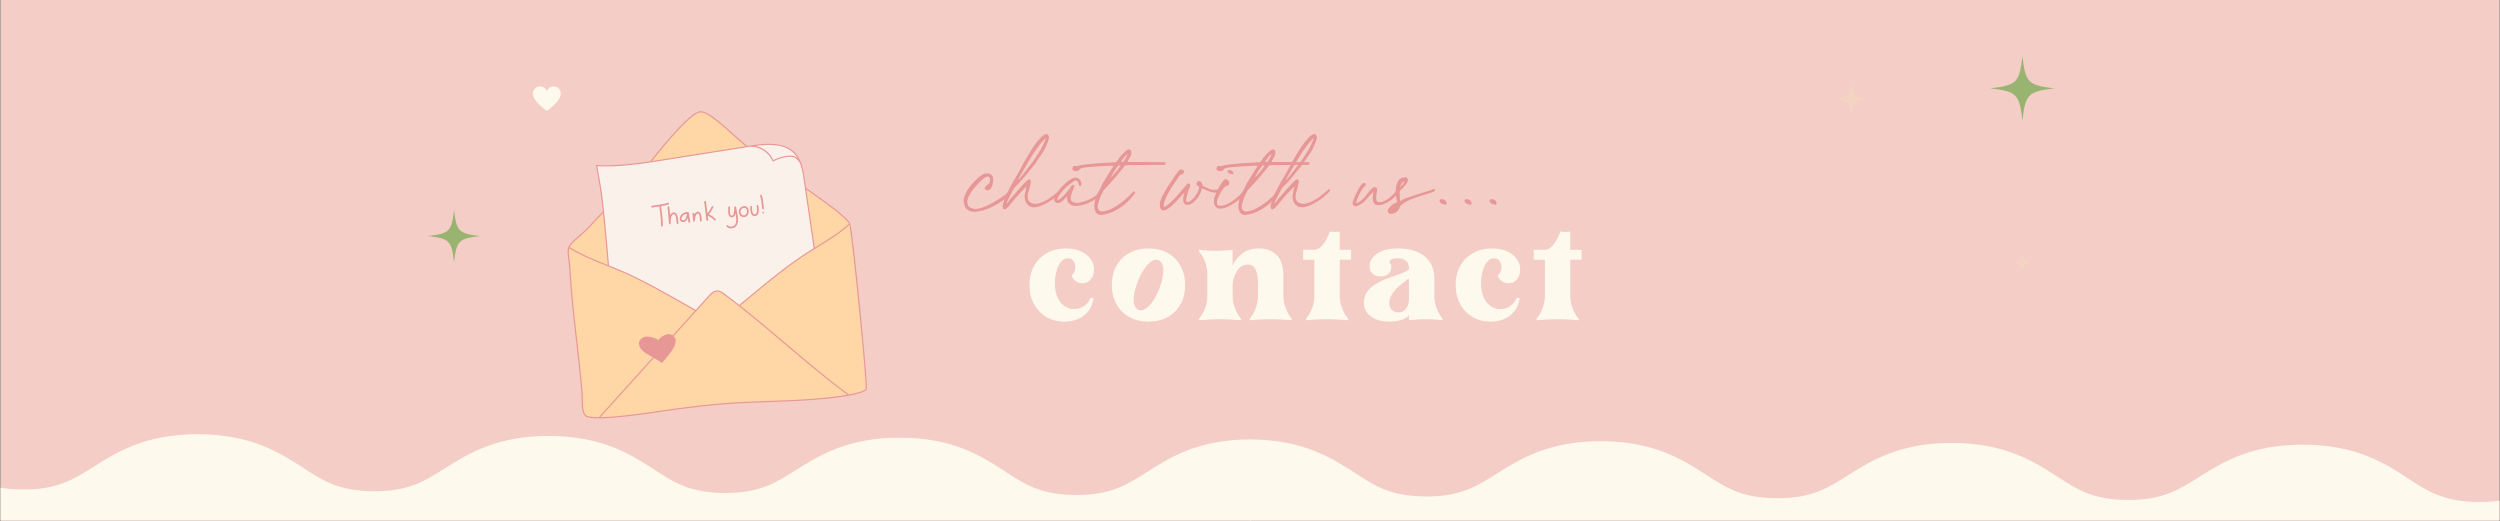 <svg version="1.0" preserveAspectRatio="xMidYMid meet" height="729" viewBox="0 0 2625 546.75" zoomAndPan="magnify" width="3500" xmlns:xlink="http://www.w3.org/1999/xlink" xmlns="http://www.w3.org/2000/svg"><rect x="0" y="0" width="2625" height="546.75" fill="#333333" stroke="none"/><defs><g></g><clipPath id="d3abafd201"><path clip-rule="nonzero" d="M 0.602 0 L 2624.398 0 L 2624.398 546.5 L 0.602 546.5 Z M 0.602 0"></path></clipPath><clipPath id="9c38605d25"><path clip-rule="nonzero" d="M 596 117 L 910 117 L 910 439 L 596 439 Z M 596 117"></path></clipPath><clipPath id="43beb4c361"><path clip-rule="nonzero" d="M 583.57 129.863 L 884.539 103.602 L 911.844 416.516 L 610.879 442.781 Z M 583.57 129.863"></path></clipPath><clipPath id="c0d6416243"><path clip-rule="nonzero" d="M 583.57 129.863 L 884.539 103.602 L 911.844 416.516 L 610.879 442.781 Z M 583.57 129.863"></path></clipPath><clipPath id="2e8a3b1b0c"><path clip-rule="nonzero" d="M 626 151 L 856 151 L 856 327 L 626 327 Z M 626 151"></path></clipPath><clipPath id="b984e502d8"><path clip-rule="nonzero" d="M 583.57 129.863 L 884.539 103.602 L 911.844 416.516 L 610.879 442.781 Z M 583.57 129.863"></path></clipPath><clipPath id="bfd1c5097b"><path clip-rule="nonzero" d="M 583.57 129.863 L 884.539 103.602 L 911.844 416.516 L 610.879 442.781 Z M 583.57 129.863"></path></clipPath><clipPath id="c52b8a6b35"><path clip-rule="nonzero" d="M 671 351 L 709 351 L 709 381 L 671 381 Z M 671 351"></path></clipPath><clipPath id="c6fda0090e"><path clip-rule="nonzero" d="M 583.57 129.863 L 884.539 103.602 L 911.844 416.516 L 610.879 442.781 Z M 583.57 129.863"></path></clipPath><clipPath id="d9e9980db6"><path clip-rule="nonzero" d="M 583.57 129.863 L 884.539 103.602 L 911.844 416.516 L 610.879 442.781 Z M 583.57 129.863"></path></clipPath><clipPath id="9f80bce635"><path clip-rule="nonzero" d="M 596 116 L 911 116 L 911 440 L 596 440 Z M 596 116"></path></clipPath><clipPath id="cb13c892dd"><path clip-rule="nonzero" d="M 583.57 129.863 L 884.539 103.602 L 911.844 416.516 L 610.879 442.781 Z M 583.57 129.863"></path></clipPath><clipPath id="72eb766103"><path clip-rule="nonzero" d="M 583.57 129.863 L 884.539 103.602 L 911.844 416.516 L 610.879 442.781 Z M 583.57 129.863"></path></clipPath><clipPath id="3d57408a2f"><path clip-rule="nonzero" d="M 2089.848 59.109 L 2157.316 59.109 L 2157.316 126.578 L 2089.848 126.578 Z M 2089.848 59.109"></path></clipPath><clipPath id="7774eed0eb"><path clip-rule="nonzero" d="M 449.426 220.527 L 504.152 220.527 L 504.152 275.254 L 449.426 275.254 Z M 449.426 220.527"></path></clipPath><clipPath id="847cbe1de8"><path clip-rule="nonzero" d="M 1924.965 84.707 L 1962.449 84.707 L 1962.449 122.191 L 1924.965 122.191 Z M 1924.965 84.707"></path></clipPath><clipPath id="99ba682419"><path clip-rule="nonzero" d="M 2110.84 262.52 L 2136.332 262.52 L 2136.332 288 L 2110.84 288 Z M 2110.84 262.52"></path></clipPath><clipPath id="ddbca8bfff"><path clip-rule="nonzero" d="M 0.602 454 L 1314 454 L 1314 546.5 L 0.602 546.5 Z M 0.602 454"></path></clipPath><clipPath id="748500986d"><path clip-rule="nonzero" d="M -160.043 452.902 L 1315.887 460.203 L 1313.445 953.512 L -162.484 946.211 Z M -160.043 452.902"></path></clipPath><clipPath id="4f653398bc"><path clip-rule="nonzero" d="M 1204.379 495.637 C 1183.082 509.094 1166.223 519.922 1129.66 519.742 C 1093.098 519.559 1076.344 508.863 1055.184 494.898 C 1031.082 479.152 1001.102 459.836 945.668 459.562 C 890.234 459.289 860.062 478.305 835.809 493.52 C 814.512 506.977 797.652 517.805 761.09 517.621 C 724.527 517.441 707.773 506.742 686.613 492.781 C 662.508 477.328 632.527 458.012 577.094 457.738 C 521.664 457.465 491.492 476.48 467.238 491.695 C 445.941 505.152 429.078 515.98 392.52 515.801 C 355.957 515.617 339.199 504.922 318.039 490.957 C 293.938 475.504 263.957 456.191 208.523 455.914 C 153.09 455.641 122.918 474.656 98.664 489.871 C 77.367 503.328 60.508 514.156 23.945 513.977 C -12.617 513.793 -29.371 503.098 -50.531 489.133 C -74.633 473.68 -104.617 454.367 -160.047 454.094 L -162.48 945.914 L 1311.805 953.211 L 1314.238 461.387 C 1258.805 461.113 1228.637 480.129 1204.379 495.637 Z M 1204.379 495.637"></path></clipPath><clipPath id="7b17e4899b"><path clip-rule="nonzero" d="M 1310 461 L 2624.398 461 L 2624.398 546.5 L 1310 546.5 Z M 1310 461"></path></clipPath><clipPath id="6e353a7800"><path clip-rule="nonzero" d="M 1313.105 460.238 L 2789.035 467.543 L 2786.598 960.852 L 1310.664 953.547 Z M 1313.105 460.238"></path></clipPath><clipPath id="1a74ab7b30"><path clip-rule="nonzero" d="M 2677.531 502.977 C 2656.234 516.434 2639.371 527.262 2602.809 527.078 C 2566.246 526.898 2549.492 516.199 2528.332 502.238 C 2504.23 486.492 2474.25 467.176 2418.816 466.902 C 2363.383 466.629 2333.215 485.645 2308.957 500.855 C 2287.66 514.316 2270.801 525.141 2234.238 524.961 C 2197.676 524.781 2180.922 514.082 2159.762 500.117 C 2135.66 484.668 2105.68 465.352 2050.246 465.078 C 1994.812 464.805 1964.641 483.82 1940.387 499.035 C 1919.09 512.492 1902.23 523.32 1865.668 523.137 C 1829.105 522.957 1812.352 512.258 1791.188 498.297 C 1767.086 482.844 1737.105 463.527 1681.672 463.254 C 1626.238 462.98 1596.07 481.996 1571.816 497.211 C 1550.52 510.668 1533.656 521.496 1497.094 521.312 C 1460.531 521.133 1443.777 510.434 1422.617 496.473 C 1398.516 481.02 1368.535 461.703 1313.102 461.43 L 1310.668 953.254 L 2784.953 960.547 L 2787.387 468.727 C 2731.957 468.449 2701.785 487.469 2677.531 502.977 Z M 2677.531 502.977"></path></clipPath><clipPath id="ad9d21430d"><path clip-rule="nonzero" d="M 559.488 90.703 L 588.898 90.703 L 588.898 116.473 L 559.488 116.473 Z M 559.488 90.703"></path></clipPath><clipPath id="39b8f46080"><path clip-rule="nonzero" d="M 559.488 98.309 C 559.488 106.492 574.176 116.473 574.176 116.473 C 574.176 116.473 588.801 106.422 588.867 98.309 C 588.867 94.117 585.453 90.703 581.262 90.703 C 578.043 90.703 575.27 92.766 574.176 95.598 C 573.086 92.766 570.312 90.703 567.09 90.703 C 562.902 90.703 559.488 94.117 559.488 98.309"></path></clipPath></defs><g clip-path="url(#d3abafd201)"><path fill-rule="nonzero" fill-opacity="1" d="M 0.602 0 L 2624.398 0 L 2624.398 546.5 L 0.602 546.5 Z M 0.602 0" fill="#ffffff"></path><path fill-rule="nonzero" fill-opacity="1" d="M 0.602 0 L 2624.398 0 L 2624.398 546.5 L 0.602 546.5 Z M 0.602 0" fill="#f4cdc7"></path></g><g fill-opacity="1" fill="#fdf9ed"><g transform="translate(1078.165, 336.266)"><g><path d="M 67.031 -23.516 C 65.52 -20.117 63.297 -17.312 60.359 -15.094 C 57.43 -12.875 53.938 -11.766 49.875 -11.766 C 43.832 -11.766 38.922 -14.219 35.141 -19.125 C 31.359 -24.039 29.469 -30.609 29.469 -38.828 C 29.469 -42.984 29.988 -47.066 31.031 -51.078 C 32.07 -55.098 33.609 -58.43 35.641 -61.078 C 37.672 -63.723 40.148 -65.047 43.078 -65.047 C 45.723 -65.047 47.727 -64.031 49.094 -62 C 50.469 -59.969 51.062 -57.555 50.875 -54.766 C 50.688 -51.984 49.457 -49.41 47.188 -47.047 C 47 -46.578 47.328 -45.656 48.172 -44.281 C 49.023 -42.914 50.328 -41.664 52.078 -40.531 C 53.828 -39.395 55.926 -38.828 58.375 -38.828 C 61.688 -38.828 64.426 -39.984 66.594 -42.297 C 68.77 -44.609 70.047 -47.562 70.422 -51.156 C 70.898 -55.406 70.023 -59.367 67.797 -63.047 C 65.578 -66.734 62.203 -69.711 57.672 -71.984 C 53.141 -74.254 47.566 -75.391 40.953 -75.391 C 33.391 -75.391 26.75 -73.781 21.031 -70.562 C 15.32 -67.352 10.859 -62.867 7.641 -57.109 C 4.43 -51.348 2.828 -44.641 2.828 -36.984 C 2.828 -29.328 4.41 -22.617 7.578 -16.859 C 10.742 -11.098 15.086 -6.609 20.609 -3.391 C 26.141 -0.18 32.398 1.422 39.391 1.422 C 47.891 1.422 54.898 -0.844 60.422 -5.375 C 65.953 -9.914 69.145 -15.961 70 -23.516 C 70 -23.516 69.504 -23.516 68.516 -23.516 C 67.523 -23.516 67.031 -23.516 67.031 -23.516 Z M 67.031 -23.516"></path></g></g></g><g fill-opacity="1" fill="#fdf9ed"><g transform="translate(1161.764, 336.266)"><g><path d="M 5.672 -36.984 C 5.672 -29.328 7.273 -22.617 10.484 -16.859 C 13.691 -11.098 18.176 -6.609 23.938 -3.391 C 29.707 -0.18 36.414 1.422 44.062 1.422 C 51.812 1.422 58.566 -0.18 64.328 -3.391 C 70.098 -6.609 74.586 -11.098 77.797 -16.859 C 81.004 -22.617 82.609 -29.328 82.609 -36.984 C 82.609 -44.641 81.004 -51.348 77.797 -57.109 C 74.586 -62.867 70.098 -67.352 64.328 -70.562 C 58.566 -73.781 51.812 -75.391 44.062 -75.391 C 36.414 -75.391 29.707 -73.781 23.938 -70.562 C 18.176 -67.352 13.691 -62.867 10.484 -57.109 C 7.273 -51.348 5.672 -44.641 5.672 -36.984 Z M 32.734 -40.25 C 34.805 -45.531 37.094 -50.035 39.594 -53.766 C 42.102 -57.504 44.656 -60.223 47.25 -61.922 C 49.852 -63.617 52.238 -64 54.406 -63.062 C 57.719 -61.832 59.469 -58.43 59.656 -52.859 C 59.844 -47.285 58.426 -40.672 55.406 -33.016 C 52.289 -24.984 48.723 -18.984 44.703 -15.016 C 40.691 -11.047 37.031 -9.676 33.719 -10.906 C 30.508 -12.227 28.812 -15.535 28.625 -20.828 C 28.438 -26.117 29.805 -32.594 32.734 -40.25 Z M 32.734 -40.25"></path></g></g></g><g fill-opacity="1" fill="#fdf9ed"><g transform="translate(1257.123, 336.266)"><g><path d="M 63.766 -25.078 C 63.766 -21.586 63.125 -17.906 61.844 -14.031 C 60.57 -10.156 58.852 -6.754 56.688 -3.828 C 56.688 -3.828 56.398 -3.426 55.828 -2.625 C 55.266 -1.82 54.984 -1.422 54.984 -1.422 C 54.984 -1.422 54.984 -1.18 54.984 -0.703 C 54.984 -0.234 54.984 0 54.984 0 C 59.328 -0.375 63.27 -0.656 66.812 -0.844 C 70.352 -1.039 73.781 -1.141 77.094 -1.141 C 80.488 -1.141 83.93 -1.039 87.422 -0.844 C 90.922 -0.656 94.844 -0.375 99.188 0 C 99.188 0 99.188 -0.234 99.188 -0.703 C 99.188 -1.18 99.188 -1.422 99.188 -1.422 C 99.188 -1.422 98.898 -1.82 98.328 -2.625 C 97.766 -3.426 97.484 -3.828 97.484 -3.828 C 95.41 -6.754 93.711 -10.156 92.391 -14.031 C 91.066 -17.906 90.406 -21.586 90.406 -25.078 C 90.406 -25.078 90.406 -25.832 90.406 -27.344 C 90.406 -28.852 90.406 -30.719 90.406 -32.938 C 90.406 -35.164 90.406 -37.363 90.406 -39.531 C 90.406 -41.707 90.406 -43.551 90.406 -45.062 C 90.406 -46.57 90.406 -47.328 90.406 -47.328 C 90.406 -56.867 88.066 -63.93 83.391 -68.516 C 78.711 -73.098 72.551 -75.391 64.906 -75.391 C 57.719 -75.391 51.832 -73.617 47.25 -70.078 C 42.676 -66.535 39.301 -62.258 37.125 -57.25 C 37.125 -57.25 37.125 -58.098 37.125 -59.797 C 37.125 -61.492 37.125 -63.43 37.125 -65.609 C 37.125 -67.785 37.125 -69.723 37.125 -71.422 C 37.125 -73.117 37.125 -73.969 37.125 -73.969 C 33.633 -73.594 30.492 -73.305 27.703 -73.109 C 24.91 -72.922 22.145 -72.828 19.406 -72.828 C 16.77 -72.828 14.031 -72.922 11.188 -73.109 C 8.352 -73.305 5.191 -73.594 1.703 -73.969 C 1.703 -73.969 1.703 -73.707 1.703 -73.188 C 1.703 -72.664 1.703 -72.406 1.703 -72.406 C 1.703 -72.406 2.008 -72.004 2.625 -71.203 C 3.238 -70.398 3.547 -70 3.547 -70 C 5.711 -67.258 7.43 -63.926 8.703 -60 C 9.984 -56.082 10.625 -52.332 10.625 -48.75 C 10.625 -48.75 10.625 -47.941 10.625 -46.328 C 10.625 -44.723 10.625 -42.766 10.625 -40.453 C 10.625 -38.141 10.625 -35.801 10.625 -33.438 C 10.625 -31.082 10.625 -29.098 10.625 -27.484 C 10.625 -25.879 10.625 -25.078 10.625 -25.078 C 10.625 -21.586 9.984 -17.906 8.703 -14.031 C 7.43 -10.156 5.711 -6.754 3.547 -3.828 C 3.547 -3.828 3.238 -3.426 2.625 -2.625 C 2.008 -1.82 1.703 -1.422 1.703 -1.422 C 1.703 -1.422 1.703 -1.18 1.703 -0.703 C 1.703 -0.234 1.703 0 1.703 0 C 6.047 -0.375 9.988 -0.656 13.531 -0.844 C 17.07 -1.039 20.547 -1.141 23.953 -1.141 C 27.254 -1.141 30.676 -1.039 34.219 -0.844 C 37.758 -0.656 41.703 -0.375 46.047 0 C 46.047 0 46.047 -0.234 46.047 -0.703 C 46.047 -1.18 46.047 -1.422 46.047 -1.422 C 46.047 -1.422 45.738 -1.82 45.125 -2.625 C 44.52 -3.426 44.219 -3.828 44.219 -3.828 C 42.133 -6.754 40.43 -10.156 39.109 -14.031 C 37.785 -17.906 37.125 -21.586 37.125 -25.078 C 37.125 -25.078 37.125 -25.645 37.125 -26.781 C 37.125 -27.914 37.125 -29.238 37.125 -30.75 C 37.125 -32.258 37.125 -33.582 37.125 -34.719 C 37.125 -35.852 37.125 -36.422 37.125 -36.422 C 37.125 -39.535 37.738 -42.789 38.969 -46.188 C 40.195 -49.594 41.969 -52.5 44.281 -54.906 C 46.594 -57.312 49.453 -58.516 52.859 -58.516 C 57.016 -58.516 59.867 -56.625 61.422 -52.844 C 62.984 -49.07 63.766 -44.258 63.766 -38.406 C 63.766 -38.406 63.766 -37.742 63.766 -36.422 C 63.766 -35.098 63.766 -33.535 63.766 -31.734 C 63.766 -29.941 63.766 -28.383 63.766 -27.062 C 63.766 -25.738 63.766 -25.078 63.766 -25.078 Z M 63.766 -25.078"></path></g></g></g><g fill-opacity="1" fill="#fdf9ed"><g transform="translate(1367.218, 336.266)"><g><path d="M 46.625 -3.828 C 44.539 -6.754 42.836 -10.156 41.516 -14.031 C 40.191 -17.906 39.531 -21.586 39.531 -25.078 C 39.531 -25.078 39.531 -26 39.531 -27.844 C 39.531 -29.688 39.531 -32.07 39.531 -35 C 39.531 -37.926 39.531 -41.039 39.531 -44.344 C 39.531 -47.656 39.531 -50.773 39.531 -53.703 C 39.531 -56.629 39.531 -59.016 39.531 -60.859 C 39.531 -62.703 39.531 -63.625 39.531 -63.625 C 39.531 -63.625 40.117 -63.625 41.297 -63.625 C 42.484 -63.625 43.879 -63.625 45.484 -63.625 C 47.086 -63.625 48.477 -63.625 49.656 -63.625 C 50.844 -63.625 51.438 -63.625 51.438 -63.625 C 51.438 -63.625 51.438 -64.141 51.438 -65.172 C 51.438 -66.211 51.438 -67.422 51.438 -68.797 C 51.438 -70.172 51.438 -71.375 51.438 -72.406 C 51.438 -73.445 51.438 -73.969 51.438 -73.969 C 51.438 -73.969 50.844 -73.969 49.656 -73.969 C 48.477 -73.969 47.086 -73.969 45.484 -73.969 C 43.879 -73.969 42.484 -73.969 41.297 -73.969 C 40.117 -73.969 39.531 -73.969 39.531 -73.969 C 39.531 -73.969 39.531 -74.938 39.531 -76.875 C 39.531 -78.812 39.531 -81.055 39.531 -83.609 C 39.531 -86.16 39.531 -88.398 39.531 -90.328 C 39.531 -92.266 39.531 -93.234 39.531 -93.234 C 38.594 -93.141 37.672 -93.02 36.766 -92.875 C 35.867 -92.738 35.047 -92.672 34.297 -92.672 C 33.535 -92.672 32.754 -92.738 31.953 -92.875 C 31.148 -93.02 30.227 -93.141 29.188 -93.234 C 28.051 -89.93 26.633 -86.816 24.938 -83.891 C 23.238 -80.961 21.348 -78.578 19.266 -76.734 C 17.191 -74.891 15.066 -73.969 12.891 -73.969 C 12.891 -73.969 12.301 -73.969 11.125 -73.969 C 9.945 -73.969 8.578 -73.969 7.016 -73.969 C 5.453 -73.969 4.082 -73.969 2.906 -73.969 C 1.727 -73.969 1.141 -73.969 1.141 -73.969 C 1.141 -73.969 1.141 -73.445 1.141 -72.406 C 1.141 -71.375 1.141 -70.172 1.141 -68.797 C 1.141 -67.422 1.141 -66.211 1.141 -65.172 C 1.141 -64.141 1.141 -63.625 1.141 -63.625 C 1.141 -63.625 1.727 -63.625 2.906 -63.625 C 4.082 -63.625 5.453 -63.625 7.016 -63.625 C 8.578 -63.625 9.945 -63.625 11.125 -63.625 C 12.301 -63.625 12.891 -63.625 12.891 -63.625 C 12.891 -63.625 12.891 -62.703 12.891 -60.859 C 12.891 -59.016 12.891 -56.629 12.891 -53.703 C 12.891 -50.773 12.891 -47.656 12.891 -44.344 C 12.891 -41.039 12.891 -37.926 12.891 -35 C 12.891 -32.07 12.891 -29.688 12.891 -27.844 C 12.891 -26 12.891 -25.078 12.891 -25.078 C 12.891 -21.586 12.25 -17.906 10.969 -14.031 C 9.695 -10.156 7.977 -6.754 5.812 -3.828 C 5.812 -3.828 5.523 -3.426 4.953 -2.625 C 4.391 -1.82 4.109 -1.422 4.109 -1.422 C 4.109 -1.422 4.109 -1.18 4.109 -0.703 C 4.109 -0.234 4.109 0 4.109 0 C 8.453 -0.375 12.395 -0.656 15.938 -0.844 C 19.477 -1.039 22.953 -1.141 26.359 -1.141 C 29.66 -1.141 33.082 -1.039 36.625 -0.844 C 40.164 -0.656 44.113 -0.375 48.469 0 C 48.469 0 48.469 -0.234 48.469 -0.703 C 48.469 -1.18 48.469 -1.422 48.469 -1.422 C 48.469 -1.422 48.16 -1.82 47.547 -2.625 C 46.93 -3.426 46.625 -3.828 46.625 -3.828 Z M 46.625 -3.828"></path></g></g></g><g fill-opacity="1" fill="#fdf9ed"><g transform="translate(1429.704, 336.266)"><g><path d="M 49.734 -54.703 C 49.734 -53.379 48.598 -52.172 46.328 -51.078 C 44.066 -49.992 41.141 -48.859 37.547 -47.672 C 33.961 -46.492 30.141 -45.125 26.078 -43.562 C 22.016 -42.008 18.188 -40.125 14.594 -37.906 C 11 -35.688 8.066 -33.016 5.797 -29.891 C 3.535 -26.773 2.406 -23 2.406 -18.562 C 2.406 -12.227 4.906 -7.312 9.906 -3.812 C 14.914 -0.32 21.297 1.422 29.047 1.422 C 33.961 1.422 38.258 0.805 41.938 -0.422 C 45.625 -1.648 48.223 -3.305 49.734 -5.391 C 49.734 -5.391 49.734 -4.938 49.734 -4.031 C 49.734 -3.133 49.734 -2.238 49.734 -1.344 C 49.734 -0.445 49.734 0 49.734 0 C 53.234 -0.375 56.398 -0.656 59.234 -0.844 C 62.066 -1.039 64.805 -1.141 67.453 -1.141 C 70.191 -1.141 72.953 -1.039 75.734 -0.844 C 78.523 -0.656 81.664 -0.375 85.156 0 C 85.156 0 85.156 -0.234 85.156 -0.703 C 85.156 -1.18 85.156 -1.422 85.156 -1.422 C 85.156 -1.422 84.875 -1.82 84.312 -2.625 C 83.75 -3.426 83.469 -3.828 83.469 -3.828 C 81.289 -6.754 79.562 -10.156 78.281 -14.031 C 77.008 -17.906 76.375 -21.586 76.375 -25.078 C 76.375 -25.078 76.375 -25.973 76.375 -27.766 C 76.375 -29.566 76.375 -31.645 76.375 -34 C 76.375 -36.363 76.375 -38.441 76.375 -40.234 C 76.375 -42.035 76.375 -42.938 76.375 -42.938 C 76.375 -50.395 74.742 -56.508 71.484 -61.281 C 68.223 -66.051 63.758 -69.594 58.094 -71.906 C 52.426 -74.227 45.957 -75.391 38.688 -75.391 C 28.676 -75.391 21.117 -73.547 16.016 -69.859 C 10.91 -66.172 8.359 -61.828 8.359 -56.828 C 8.359 -53.609 9.375 -50.984 11.406 -48.953 C 13.438 -46.922 16.25 -45.906 19.844 -45.906 C 23.613 -45.906 26.562 -47.062 28.688 -49.375 C 30.82 -51.695 31.602 -54.695 31.031 -58.375 C 28.957 -59.789 28.555 -61.254 29.828 -62.766 C 31.098 -64.285 33.719 -65.047 37.688 -65.047 C 41.844 -65.047 44.863 -64.125 46.75 -62.281 C 48.645 -60.438 49.641 -57.91 49.734 -54.703 Z M 49.734 -22.531 C 49.641 -18.188 48.625 -14.738 46.688 -12.188 C 44.75 -9.633 42.082 -8.312 38.688 -8.219 C 35.758 -8.219 33.422 -9.094 31.672 -10.844 C 29.922 -12.594 29.047 -14.93 29.047 -17.859 C 29.047 -20.879 29.82 -23.734 31.375 -26.422 C 32.938 -29.117 34.875 -31.598 37.188 -33.859 C 39.508 -36.129 41.801 -38.113 44.062 -39.812 C 46.332 -41.52 48.176 -42.891 49.594 -43.922 C 49.594 -43.922 49.594 -43.188 49.594 -41.719 C 49.594 -40.258 49.613 -38.488 49.656 -36.406 C 49.707 -34.332 49.734 -32.234 49.734 -30.109 C 49.734 -27.984 49.734 -26.188 49.734 -24.719 C 49.734 -23.258 49.734 -22.531 49.734 -22.531 Z M 49.734 -22.531"></path></g></g></g><g fill-opacity="1" fill="#fdf9ed"><g transform="translate(1525.63, 336.266)"><g><path d="M 67.031 -23.516 C 65.52 -20.117 63.297 -17.312 60.359 -15.094 C 57.43 -12.875 53.938 -11.766 49.875 -11.766 C 43.832 -11.766 38.922 -14.219 35.141 -19.125 C 31.359 -24.039 29.469 -30.609 29.469 -38.828 C 29.469 -42.984 29.988 -47.066 31.031 -51.078 C 32.07 -55.098 33.609 -58.43 35.641 -61.078 C 37.672 -63.723 40.148 -65.047 43.078 -65.047 C 45.723 -65.047 47.727 -64.031 49.094 -62 C 50.469 -59.969 51.062 -57.555 50.875 -54.766 C 50.688 -51.984 49.457 -49.41 47.188 -47.047 C 47 -46.578 47.328 -45.656 48.172 -44.281 C 49.023 -42.914 50.328 -41.664 52.078 -40.531 C 53.828 -39.395 55.926 -38.828 58.375 -38.828 C 61.688 -38.828 64.426 -39.984 66.594 -42.297 C 68.77 -44.609 70.047 -47.562 70.422 -51.156 C 70.898 -55.406 70.023 -59.367 67.797 -63.047 C 65.578 -66.734 62.203 -69.711 57.672 -71.984 C 53.141 -74.254 47.566 -75.391 40.953 -75.391 C 33.391 -75.391 26.75 -73.781 21.031 -70.562 C 15.32 -67.352 10.859 -62.867 7.641 -57.109 C 4.43 -51.348 2.828 -44.641 2.828 -36.984 C 2.828 -29.328 4.41 -22.617 7.578 -16.859 C 10.742 -11.098 15.086 -6.609 20.609 -3.391 C 26.141 -0.18 32.398 1.422 39.391 1.422 C 47.891 1.422 54.898 -0.844 60.422 -5.375 C 65.953 -9.914 69.145 -15.961 70 -23.516 C 70 -23.516 69.504 -23.516 68.516 -23.516 C 67.523 -23.516 67.031 -23.516 67.031 -23.516 Z M 67.031 -23.516"></path></g></g></g><g fill-opacity="1" fill="#fdf9ed"><g transform="translate(1609.229, 336.266)"><g><path d="M 46.625 -3.828 C 44.539 -6.754 42.836 -10.156 41.516 -14.031 C 40.191 -17.906 39.531 -21.586 39.531 -25.078 C 39.531 -25.078 39.531 -26 39.531 -27.844 C 39.531 -29.688 39.531 -32.07 39.531 -35 C 39.531 -37.926 39.531 -41.039 39.531 -44.344 C 39.531 -47.656 39.531 -50.773 39.531 -53.703 C 39.531 -56.629 39.531 -59.016 39.531 -60.859 C 39.531 -62.703 39.531 -63.625 39.531 -63.625 C 39.531 -63.625 40.117 -63.625 41.297 -63.625 C 42.484 -63.625 43.879 -63.625 45.484 -63.625 C 47.086 -63.625 48.477 -63.625 49.656 -63.625 C 50.844 -63.625 51.438 -63.625 51.438 -63.625 C 51.438 -63.625 51.438 -64.141 51.438 -65.172 C 51.438 -66.211 51.438 -67.422 51.438 -68.797 C 51.438 -70.172 51.438 -71.375 51.438 -72.406 C 51.438 -73.445 51.438 -73.969 51.438 -73.969 C 51.438 -73.969 50.844 -73.969 49.656 -73.969 C 48.477 -73.969 47.086 -73.969 45.484 -73.969 C 43.879 -73.969 42.484 -73.969 41.297 -73.969 C 40.117 -73.969 39.531 -73.969 39.531 -73.969 C 39.531 -73.969 39.531 -74.938 39.531 -76.875 C 39.531 -78.812 39.531 -81.055 39.531 -83.609 C 39.531 -86.16 39.531 -88.398 39.531 -90.328 C 39.531 -92.266 39.531 -93.234 39.531 -93.234 C 38.594 -93.141 37.672 -93.02 36.766 -92.875 C 35.867 -92.738 35.047 -92.672 34.297 -92.672 C 33.535 -92.672 32.754 -92.738 31.953 -92.875 C 31.148 -93.02 30.227 -93.141 29.188 -93.234 C 28.051 -89.93 26.633 -86.816 24.938 -83.891 C 23.238 -80.961 21.348 -78.578 19.266 -76.734 C 17.191 -74.891 15.066 -73.969 12.891 -73.969 C 12.891 -73.969 12.301 -73.969 11.125 -73.969 C 9.945 -73.969 8.578 -73.969 7.016 -73.969 C 5.453 -73.969 4.082 -73.969 2.906 -73.969 C 1.727 -73.969 1.141 -73.969 1.141 -73.969 C 1.141 -73.969 1.141 -73.445 1.141 -72.406 C 1.141 -71.375 1.141 -70.172 1.141 -68.797 C 1.141 -67.422 1.141 -66.211 1.141 -65.172 C 1.141 -64.141 1.141 -63.625 1.141 -63.625 C 1.141 -63.625 1.727 -63.625 2.906 -63.625 C 4.082 -63.625 5.453 -63.625 7.016 -63.625 C 8.578 -63.625 9.945 -63.625 11.125 -63.625 C 12.301 -63.625 12.891 -63.625 12.891 -63.625 C 12.891 -63.625 12.891 -62.703 12.891 -60.859 C 12.891 -59.016 12.891 -56.629 12.891 -53.703 C 12.891 -50.773 12.891 -47.656 12.891 -44.344 C 12.891 -41.039 12.891 -37.926 12.891 -35 C 12.891 -32.07 12.891 -29.688 12.891 -27.844 C 12.891 -26 12.891 -25.078 12.891 -25.078 C 12.891 -21.586 12.25 -17.906 10.969 -14.031 C 9.695 -10.156 7.977 -6.754 5.812 -3.828 C 5.812 -3.828 5.523 -3.426 4.953 -2.625 C 4.391 -1.82 4.109 -1.422 4.109 -1.422 C 4.109 -1.422 4.109 -1.18 4.109 -0.703 C 4.109 -0.234 4.109 0 4.109 0 C 8.453 -0.375 12.395 -0.656 15.938 -0.844 C 19.477 -1.039 22.953 -1.141 26.359 -1.141 C 29.66 -1.141 33.082 -1.039 36.625 -0.844 C 40.164 -0.656 44.113 -0.375 48.469 0 C 48.469 0 48.469 -0.234 48.469 -0.703 C 48.469 -1.18 48.469 -1.422 48.469 -1.422 C 48.469 -1.422 48.16 -1.82 47.547 -2.625 C 46.93 -3.426 46.625 -3.828 46.625 -3.828 Z M 46.625 -3.828"></path></g></g></g><g fill-opacity="1" fill="#e79796"><g transform="translate(1012.983, 215.048)"><g><path d="M -0.953 -1.922 C -1.273 -3.922 -1.195 -5.836 -0.719 -7.672 C -0.32 -8.711 0.051 -9.672 0.406 -10.547 C 0.77 -11.43 1.156 -12.352 1.562 -13.312 C 2.281 -14.75 3.398 -16.488 4.922 -18.531 C 6.441 -20.57 8.141 -22.551 10.016 -24.469 C 11.898 -26.395 13.801 -28.133 15.719 -29.688 C 17.633 -31.25 19.352 -32.27 20.875 -32.75 C 21.508 -32.906 22.129 -32.984 22.734 -32.984 C 23.336 -32.984 23.957 -32.984 24.594 -32.984 C 27.07 -32.672 28.648 -31.57 29.328 -29.688 C 30.016 -27.812 30.156 -25.953 29.75 -24.109 C 29.664 -23.305 29.504 -22.383 29.266 -21.344 C 29.023 -20.312 28.688 -19.332 28.25 -18.406 C 27.812 -17.488 27.234 -16.727 26.516 -16.125 C 25.797 -15.531 24.875 -15.234 23.75 -15.234 C 23.352 -15.234 22.832 -15.352 22.188 -15.594 C 20.832 -16.312 20.535 -17.27 21.297 -18.469 C 22.055 -19.676 23.352 -20.914 25.188 -22.188 C 26.07 -22.832 26.516 -24.051 26.516 -25.844 C 26.516 -27.645 26.035 -28.867 25.078 -29.516 C 24.359 -29.828 23.516 -29.766 22.547 -29.328 C 21.586 -28.891 20.609 -28.27 19.609 -27.469 C 18.609 -26.664 17.664 -25.805 16.781 -24.891 C 15.906 -23.973 15.148 -23.234 14.516 -22.672 C 13.473 -21.629 12.234 -20.27 10.797 -18.594 C 9.359 -16.914 8 -15.113 6.719 -13.188 C 5.438 -11.27 4.395 -9.332 3.594 -7.375 C 2.801 -5.414 2.523 -3.598 2.766 -1.922 C 3.004 -0.398 3.52 0.836 4.312 1.797 C 5.113 2.754 6.316 3.395 7.922 3.719 C 8.16 3.801 8.438 3.859 8.75 3.891 C 9.07 3.93 9.316 4.035 9.484 4.203 C 9.797 4.273 10.113 4.312 10.438 4.312 C 10.758 4.312 11.078 4.312 11.391 4.312 C 13.629 4.312 16.305 3.711 19.422 2.516 C 22.547 1.316 25.75 -0.176 29.031 -1.969 C 32.312 -3.77 35.469 -5.727 38.5 -7.844 C 41.539 -9.969 44.102 -11.91 46.188 -13.672 C 47.383 -14.148 48.18 -14.109 48.578 -13.547 C 48.984 -12.992 48.867 -12.156 48.234 -11.031 C 45.43 -8.477 42.367 -6.082 39.047 -3.844 C 35.734 -1.602 32.395 0.332 29.031 1.969 C 25.676 3.613 22.379 4.914 19.141 5.875 C 15.898 6.832 12.957 7.312 10.312 7.312 C 8.551 7.312 6.953 7.07 5.516 6.594 C 3.441 5.719 1.922 4.617 0.953 3.297 C -0.004 1.973 -0.641 0.234 -0.953 -1.922 Z M 54.109 -5.406 C 54.023 -5.406 53.984 -5.441 53.984 -5.516 L 54.109 -5.516 Z M 65.625 -33.234 C 65.539 -33.148 65.5 -33.109 65.5 -33.109 L 65.5 -33.234 Z M 65.859 -33.469 L 65.859 -33.344 C 65.785 -33.344 65.75 -33.383 65.75 -33.469 Z M 65.859 -33.469"></path></g></g></g><g fill-opacity="1" fill="#e79796"><g transform="translate(1056.409, 215.048)"><g><path d="M -3.594 2.516 C -3.758 1.641 -3.398 -0.273 -2.516 -3.234 C -1.641 -6.191 -0.363 -9.352 1.312 -12.719 C 1.395 -12.801 1.438 -12.879 1.438 -12.953 C 1.438 -13.035 1.477 -13.117 1.562 -13.203 C 1.719 -13.359 1.816 -13.535 1.859 -13.734 C 1.898 -13.93 2 -14.113 2.156 -14.281 C 2.801 -15.633 3.602 -17.211 4.562 -19.016 C 5.52 -20.816 6.316 -22.273 6.953 -23.391 C 7.191 -23.797 7.93 -25.078 9.172 -27.234 C 10.41 -29.391 11.707 -31.664 13.062 -34.062 C 14.426 -36.469 15.629 -38.648 16.672 -40.609 C 17.711 -42.566 18.234 -43.586 18.234 -43.672 C 20.555 -47.504 22.816 -51.336 25.016 -55.172 C 27.211 -59.016 29.672 -62.617 32.391 -65.984 C 32.547 -66.305 32.766 -66.523 33.047 -66.641 C 33.328 -66.766 33.551 -66.984 33.719 -67.297 C 34.113 -67.859 34.629 -68.539 35.266 -69.344 C 35.91 -70.145 36.629 -70.906 37.422 -71.625 C 38.223 -72.344 39.023 -72.961 39.828 -73.484 C 40.629 -74.004 41.391 -74.266 42.109 -74.266 C 43.629 -74.18 44.586 -73.258 44.984 -71.5 C 45.148 -70.695 44.93 -69.395 44.328 -67.594 C 43.723 -65.801 43 -63.926 42.156 -61.969 C 41.32 -60.008 40.426 -58.188 39.469 -56.5 C 38.508 -54.82 37.75 -53.742 37.188 -53.266 L 37.188 -52.906 C 36.945 -52.664 36.664 -52.227 36.344 -51.594 L 36.109 -51.469 C 35.867 -51.145 35.547 -50.703 35.141 -50.141 C 34.742 -49.586 34.344 -49.008 33.938 -48.406 C 33.539 -47.801 33.16 -47.238 32.797 -46.719 C 32.441 -46.207 32.188 -45.789 32.031 -45.469 C 31.789 -44.906 31.531 -44.441 31.25 -44.078 C 30.969 -43.723 30.707 -43.383 30.469 -43.062 C 28.945 -41.145 27.242 -39.023 25.359 -36.703 C 23.484 -34.391 21.586 -32.094 19.672 -29.812 C 17.754 -27.531 15.875 -25.391 14.031 -23.391 C 12.195 -21.391 10.598 -19.75 9.234 -18.469 C 8.359 -17.676 7.758 -16.836 7.438 -15.953 C 7.113 -15.078 6.633 -14.195 6 -13.312 C 5.602 -12.508 5.125 -11.547 4.562 -10.422 C 4 -9.305 3.438 -8.207 2.875 -7.125 C 2.32 -6.051 1.844 -5.035 1.438 -4.078 C 1.039 -3.117 0.758 -2.316 0.594 -1.672 L 0.719 -1.312 C 1.602 -2.52 3.102 -4.398 5.219 -6.953 C 7.332 -9.516 9.586 -12.156 11.984 -14.875 C 14.391 -17.594 16.672 -20.094 18.828 -22.375 C 20.992 -24.656 22.598 -26.078 23.641 -26.641 L 24.719 -26.641 L 25.188 -26.391 C 25.594 -25.992 25.832 -25.676 25.906 -25.438 L 26.031 -24.719 C 26.113 -24.238 25.992 -23.414 25.672 -22.25 C 25.348 -21.094 25.148 -20.234 25.078 -19.672 C 24.672 -17.43 24.109 -15.289 23.391 -13.25 C 22.672 -11.219 22.473 -9 22.797 -6.594 C 23.035 -5 23.875 -3.703 25.312 -2.703 C 26.75 -1.703 28.27 -1.16 29.875 -1.078 C 32.188 -0.992 34.562 -1.43 37 -2.391 C 39.445 -3.359 41.789 -4.52 44.031 -5.875 C 46.27 -7.238 48.285 -8.66 50.078 -10.141 C 51.879 -11.617 53.301 -12.797 54.344 -13.672 C 55.539 -14.629 56.398 -15.348 56.922 -15.828 C 57.441 -16.316 57.906 -16.52 58.312 -16.438 C 59.508 -16.113 59.023 -14.797 56.859 -12.484 C 55.898 -11.441 54.359 -10.039 52.234 -8.281 C 50.117 -6.52 47.758 -4.836 45.156 -3.234 C 42.562 -1.641 39.844 -0.266 37 0.891 C 34.164 2.055 31.508 2.641 29.031 2.641 C 26.789 2.641 24.75 1.797 22.906 0.109 C 21.07 -1.566 19.914 -4.039 19.438 -7.312 C 19.27 -8.438 19.406 -9.957 19.844 -11.875 C 20.289 -13.789 20.594 -15.27 20.75 -16.312 C 20.914 -16.789 21.055 -17.25 21.172 -17.688 C 21.297 -18.133 21.316 -18.633 21.234 -19.188 C 18.91 -16.789 16.551 -14.332 14.156 -11.812 C 11.758 -9.289 9.52 -6.754 7.438 -4.203 C 6.562 -3.078 5.441 -1.676 4.078 0 C 2.723 1.676 1.523 2.957 0.484 3.844 C 0.078 4.082 -0.344 4.301 -0.781 4.5 C -1.219 4.695 -1.641 4.797 -2.047 4.797 C -2.441 4.797 -2.797 4.516 -3.109 3.953 C -3.43 3.398 -3.594 2.922 -3.594 2.516 Z M 17.516 -35.156 C 17.43 -34.988 17.129 -34.445 16.609 -33.531 C 16.086 -32.613 15.523 -31.656 14.922 -30.656 C 14.328 -29.656 13.812 -28.734 13.375 -27.891 C 12.938 -27.055 12.719 -26.641 12.719 -26.641 L 12.719 -26.156 C 13.352 -26.551 13.848 -27.031 14.203 -27.594 C 14.566 -28.156 15.031 -28.711 15.594 -29.266 C 17.508 -31.672 19.566 -34.27 21.766 -37.062 C 23.973 -39.863 26.133 -42.723 28.25 -45.641 C 30.375 -48.566 32.375 -51.547 34.25 -54.578 C 36.133 -57.617 37.797 -60.617 39.234 -63.578 C 39.391 -63.898 39.586 -64.359 39.828 -64.953 C 40.066 -65.555 40.328 -66.195 40.609 -66.875 C 40.891 -67.562 41.109 -68.18 41.266 -68.734 C 41.43 -69.297 41.473 -69.695 41.391 -69.938 C 41.547 -70.102 41.562 -70.145 41.438 -70.062 C 41.32 -69.977 41.227 -69.938 41.156 -69.938 L 40.188 -68.859 C 38.113 -66.617 36.035 -64.098 33.953 -61.297 C 31.867 -58.504 29.867 -55.629 27.953 -52.672 C 26.035 -49.711 24.195 -46.734 22.438 -43.734 C 20.676 -40.734 19.035 -37.875 17.516 -35.156 Z M 17.516 -35.156"></path></g></g></g><g fill-opacity="1" fill="#e79796"><g transform="translate(1107.751, 215.048)"><g><path d="M -0.719 -4.562 C -0.875 -4.719 -0.93 -5.133 -0.891 -5.812 C -0.859 -6.5 -0.801 -6.922 -0.719 -7.078 C -0.477 -8.516 0.477 -10.43 2.156 -12.828 C 3.832 -15.234 5.812 -17.613 8.094 -19.969 C 10.375 -22.332 12.734 -24.352 15.172 -26.031 C 17.609 -27.707 19.75 -28.547 21.594 -28.547 C 22.789 -28.547 23.805 -28.266 24.641 -27.703 C 25.484 -27.148 26.145 -26.453 26.625 -25.609 C 27.113 -24.773 27.438 -23.895 27.594 -22.969 C 27.75 -22.051 27.707 -21.273 27.469 -20.641 C 27.156 -20.078 26.754 -19.797 26.266 -19.797 L 25.672 -19.922 C 25.348 -20.16 25.109 -20.617 24.953 -21.297 C 24.797 -21.973 24.578 -22.672 24.297 -23.391 C 24.016 -24.109 23.633 -24.688 23.156 -25.125 C 22.676 -25.57 21.957 -25.633 21 -25.312 C 19.789 -24.832 18.504 -24.008 17.141 -22.844 C 15.785 -21.688 14.789 -20.953 14.156 -20.641 C 12.312 -19.117 10.609 -17.477 9.047 -15.719 C 7.492 -13.957 6.035 -12.156 4.672 -10.312 C 4.359 -9.352 3.879 -8.535 3.234 -7.859 C 2.598 -7.18 2.398 -6.238 2.641 -5.031 L 2.875 -5.031 C 3.039 -5.031 3.203 -5.07 3.359 -5.156 C 3.516 -5.238 3.676 -5.281 3.844 -5.281 C 6.395 -6.957 8.91 -9.254 11.391 -12.172 C 13.867 -15.098 15.953 -17.836 17.641 -20.391 C 18.035 -20.797 18.57 -20.914 19.25 -20.75 C 19.938 -20.594 20.316 -20.195 20.391 -19.562 C 20.391 -19.156 20.172 -18.473 19.734 -17.516 C 19.297 -16.555 18.816 -15.457 18.297 -14.219 C 17.773 -12.977 17.312 -11.617 16.906 -10.141 C 16.508 -8.66 16.352 -7.238 16.438 -5.875 C 16.758 -4.52 17.5 -3.539 18.656 -2.938 C 19.812 -2.344 21.191 -2.047 22.797 -2.047 C 24.711 -2.047 26.891 -2.406 29.328 -3.125 C 31.766 -3.844 34.145 -4.758 36.469 -5.875 C 38.789 -7 40.969 -8.301 43 -9.781 C 45.039 -11.258 46.664 -12.758 47.875 -14.281 C 48.508 -14.594 48.926 -14.348 49.125 -13.547 C 49.32 -12.754 49.223 -12.117 48.828 -11.641 C 47.785 -10.117 46.223 -8.598 44.141 -7.078 C 42.066 -5.555 39.789 -4.176 37.312 -2.938 C 34.832 -1.695 32.25 -0.695 29.562 0.062 C 26.883 0.82 24.391 1.203 22.078 1.203 C 19.191 1.203 16.828 0.441 14.984 -1.078 C 13.148 -2.598 12.438 -5.238 12.844 -9 C 12.281 -8.438 11.617 -7.734 10.859 -6.891 C 10.098 -6.055 9.297 -5.258 8.453 -4.5 C 7.617 -3.738 6.738 -3.098 5.812 -2.578 C 4.895 -2.055 3.957 -1.797 3 -1.797 C 1.156 -1.797 -0.082 -2.719 -0.719 -4.562 Z M -0.719 -4.562"></path></g></g></g><g fill-opacity="1" fill="#e79796"><g transform="translate(1150.937, 215.048)"><g><path d="M -24.953 -37.797 C -24.953 -37.953 -24.852 -38.367 -24.656 -39.047 C -24.457 -39.723 -24.316 -40.145 -24.234 -40.312 C -23.836 -40.707 -23.156 -40.844 -22.188 -40.719 C -21.227 -40.602 -20.27 -40.664 -19.312 -40.906 C -16.75 -41.625 -13.531 -42.18 -9.656 -42.578 C -5.781 -42.984 -1.883 -43.328 2.031 -43.609 C 5.957 -43.891 9.641 -44.109 13.078 -44.266 C 16.516 -44.43 19.07 -44.594 20.75 -44.75 C 20.988 -44.906 21.348 -45.223 21.828 -45.703 C 22.234 -46.422 22.953 -47.477 23.984 -48.875 C 25.023 -50.281 26.188 -51.66 27.469 -53.016 C 28.75 -54.379 30.031 -55.582 31.312 -56.625 C 32.594 -57.664 33.633 -58.188 34.438 -58.188 C 34.594 -58.188 34.727 -58.164 34.844 -58.125 C 34.969 -58.082 35.109 -58.062 35.266 -58.062 C 36.305 -57.5 36.867 -56.738 36.953 -55.781 C 37.109 -53.707 36.664 -51.828 35.625 -50.141 C 34.594 -48.461 33.676 -46.828 32.875 -45.234 L 33.109 -44.984 C 39.586 -44.984 46.066 -44.961 52.547 -44.922 C 59.023 -44.891 65.504 -44.832 71.984 -44.75 L 72.828 -43.781 L 72.938 -43.188 L 72.828 -42.828 C 72.828 -42.742 72.805 -42.68 72.766 -42.641 C 72.723 -42.609 72.703 -42.551 72.703 -42.469 L 72.469 -42.234 C 72.219 -42.234 71.938 -42.148 71.625 -41.984 C 71.219 -41.91 70.535 -41.875 69.578 -41.875 C 68.617 -41.875 67.598 -41.875 66.516 -41.875 C 65.441 -41.875 64.406 -41.875 63.406 -41.875 C 62.406 -41.875 61.625 -41.875 61.062 -41.875 C 57.301 -41.875 53.582 -41.852 49.906 -41.812 C 46.227 -41.77 42.508 -41.75 38.75 -41.75 C 37.383 -41.75 35.961 -41.75 34.484 -41.75 C 33.004 -41.75 31.629 -41.586 30.359 -41.266 C 30.191 -41.191 29.75 -40.672 29.031 -39.703 C 28.312 -38.742 27.832 -38.109 27.594 -37.797 L 21.109 -29.875 C 19.035 -27.312 16.859 -24.848 14.578 -22.484 C 12.297 -20.129 10.078 -17.754 7.922 -15.359 C 7.68 -15.117 7.32 -14.477 6.844 -13.438 C 6.363 -12.395 5.844 -11.273 5.281 -10.078 C 4.719 -8.879 4.234 -7.738 3.828 -6.656 C 3.43 -5.57 3.195 -4.91 3.125 -4.672 C 2.801 -3.555 2.438 -2.336 2.031 -1.016 C 1.633 0.297 1.516 1.555 1.672 2.766 C 1.836 4.359 2.438 5.492 3.469 6.172 C 4.508 6.859 5.672 7.117 6.953 6.953 C 9.672 6.711 12.586 5.832 15.703 4.312 C 18.828 2.801 21.867 0.988 24.828 -1.125 C 27.785 -3.25 30.547 -5.508 33.109 -7.906 C 35.672 -10.312 37.789 -12.473 39.469 -14.391 C 39.863 -14.234 40.305 -13.914 40.797 -13.438 L 40.906 -12.719 C 40.906 -12.395 40.828 -12.156 40.672 -12 C 38.754 -9.352 36.594 -6.812 34.188 -4.375 C 31.789 -1.938 29.191 0.281 26.391 2.281 C 23.586 4.281 20.566 6 17.328 7.438 C 14.098 8.875 10.641 9.875 6.953 10.438 C 4.078 10.914 1.957 10.414 0.594 8.938 C -0.758 7.457 -1.555 5.535 -1.797 3.172 C -2.035 0.816 -1.832 -1.738 -1.188 -4.5 C -0.551 -7.258 0.32 -9.719 1.438 -11.875 C 1.844 -12.676 2.285 -13.457 2.766 -14.219 C 3.242 -14.977 3.68 -15.758 4.078 -16.562 C 5.516 -19.914 7.254 -23.211 9.297 -26.453 C 11.336 -29.691 13.316 -32.91 15.234 -36.109 C 15.711 -36.91 16.211 -37.672 16.734 -38.391 C 17.254 -39.109 17.754 -39.91 18.234 -40.797 L 18.234 -41.031 L 14.281 -41.031 C 13.082 -40.945 11.02 -40.844 8.094 -40.719 C 5.176 -40.602 2.117 -40.426 -1.078 -40.188 C -4.273 -39.945 -7.289 -39.688 -10.125 -39.406 C -12.969 -39.125 -14.91 -38.742 -15.953 -38.266 C -16.672 -37.953 -17.207 -37.516 -17.562 -36.953 C -17.926 -36.391 -18.508 -35.945 -19.312 -35.625 C -20.195 -35.227 -21.316 -35.207 -22.672 -35.562 C -24.035 -35.926 -24.797 -36.672 -24.953 -37.797 Z M 15.359 -28.672 C 17.191 -30.43 19.047 -32.453 20.922 -34.734 C 22.805 -37.016 24.43 -39.191 25.797 -41.266 L 23.391 -41.266 C 22.754 -40.547 22.055 -39.664 21.297 -38.625 C 20.535 -37.594 19.797 -36.473 19.078 -35.266 C 18.359 -34.066 17.676 -32.906 17.031 -31.781 C 16.395 -30.664 15.836 -29.707 15.359 -28.906 Z M 28.188 -44.984 L 28.672 -45.234 C 30.273 -47.473 31.633 -49.867 32.75 -52.422 L 32.625 -53.141 C 31.352 -52.109 30.219 -50.91 29.219 -49.547 C 28.219 -48.18 27.234 -46.82 26.266 -45.469 L 26.266 -44.984 Z M 28.188 -44.984"></path></g></g></g><g fill-opacity="1" fill="#e79796"><g transform="translate(1186.445, 215.048)"><g></g></g></g><g fill-opacity="1" fill="#e79796"><g transform="translate(1219.433, 215.048)"><g><path d="M -1.672 1.438 C -1.836 -0.238 -1.598 -2.098 -0.953 -4.141 C -0.316 -6.18 0.52 -8.219 1.562 -10.25 C 2.602 -12.289 3.703 -14.227 4.859 -16.062 C 6.016 -17.906 6.992 -19.469 7.797 -20.75 C 9.641 -23.469 11.02 -25.523 11.938 -26.922 C 12.852 -28.328 13.508 -29.348 13.906 -29.984 C 14.312 -30.629 14.535 -31.031 14.578 -31.188 C 14.617 -31.352 14.719 -31.473 14.875 -31.547 C 15.27 -31.785 15.629 -32.145 15.953 -32.625 C 16.273 -33.102 16.633 -33.625 17.031 -34.188 C 17.508 -34.832 18.008 -35.453 18.531 -36.047 C 19.051 -36.648 19.594 -36.953 20.156 -36.953 C 20.633 -36.953 21.352 -36.891 22.312 -36.766 C 23.27 -36.648 23.75 -35.953 23.75 -34.672 C 23.75 -33.867 23.547 -33.285 23.141 -32.922 C 22.742 -32.566 22.305 -32.305 21.828 -32.141 C 21.348 -31.984 20.848 -31.805 20.328 -31.609 C 19.816 -31.41 19.359 -31.031 18.953 -30.469 C 17.516 -28.395 15.832 -25.957 13.906 -23.156 C 11.988 -20.352 10.172 -17.473 8.453 -14.516 C 6.734 -11.555 5.297 -8.676 4.141 -5.875 C 2.984 -3.07 2.406 -0.594 2.406 1.562 L 2.766 2.156 C 4.117 1.832 5.633 0.973 7.312 -0.422 C 9 -1.816 10.738 -3.43 12.531 -5.266 C 14.332 -7.109 16.113 -9.051 17.875 -11.094 C 19.633 -13.133 21.234 -15.016 22.672 -16.734 C 24.109 -18.453 25.328 -19.867 26.328 -20.984 C 27.328 -22.109 27.988 -22.672 28.312 -22.672 C 28.789 -22.672 29.227 -22.453 29.625 -22.016 C 30.031 -21.578 30.273 -21.117 30.359 -20.641 C 30.359 -20.234 30.273 -19.812 30.109 -19.375 C 29.953 -18.938 29.832 -18.516 29.75 -18.109 C 29.352 -17.555 28.914 -16.617 28.438 -15.297 C 27.957 -13.973 27.535 -12.551 27.172 -11.031 C 26.816 -9.508 26.516 -8.051 26.266 -6.656 C 26.023 -5.258 25.945 -4.203 26.031 -3.484 C 26.113 -3.078 26.438 -2.875 27 -2.875 C 28.352 -2.875 29.75 -3.414 31.188 -4.5 C 32.625 -5.582 33.941 -6.941 35.141 -8.578 C 36.348 -10.211 37.391 -11.953 38.266 -13.797 C 39.148 -15.641 39.711 -17.316 39.953 -18.828 C 39.711 -18.992 39.508 -19.113 39.344 -19.188 C 39.188 -19.27 39.031 -19.352 38.875 -19.438 C 37.914 -19.914 37.312 -20.395 37.062 -20.875 C 36.82 -21.352 36.723 -21.789 36.766 -22.188 C 36.805 -22.594 36.945 -22.938 37.188 -23.219 C 37.426 -23.5 37.547 -23.719 37.547 -23.875 C 37.473 -24.27 37.594 -24.547 37.906 -24.703 C 38.227 -24.867 38.551 -24.953 38.875 -24.953 C 39.906 -24.953 40.82 -24.629 41.625 -23.984 C 42.426 -23.348 42.906 -22.473 43.062 -21.359 C 43.145 -21.273 43.188 -21.156 43.188 -21 L 43.188 -20.031 C 44.945 -19.07 46.906 -18.113 49.062 -17.156 C 51.227 -16.195 53.469 -15.719 55.781 -15.719 C 57.707 -15.719 59.348 -16.078 60.703 -16.797 C 61.422 -17.191 62.039 -17.227 62.562 -16.906 C 63.082 -16.594 63.301 -16.359 63.219 -16.203 C 62.738 -14.922 61.957 -14.02 60.875 -13.5 C 59.801 -12.977 58.582 -12.719 57.219 -12.719 C 54.906 -12.719 52.367 -13.254 49.609 -14.328 C 46.848 -15.41 44.469 -16.43 42.469 -17.391 C 42.312 -16.754 42.129 -15.957 41.922 -15 C 41.723 -14.039 41.426 -13.117 41.031 -12.234 C 40.383 -10.879 39.562 -9.477 38.562 -8.031 C 37.57 -6.594 36.473 -5.273 35.266 -4.078 C 34.066 -2.879 32.805 -1.879 31.484 -1.078 C 30.172 -0.273 28.832 0.125 27.469 0.125 C 26.113 0.125 25.055 -0.297 24.297 -1.141 C 23.535 -1.984 23.07 -3.082 22.906 -4.438 C 22.75 -5.801 22.812 -7.117 23.094 -8.391 C 23.375 -9.672 23.711 -10.953 24.109 -12.234 L 24.109 -12.844 C 23.066 -11.719 21.625 -10.113 19.781 -8.031 C 17.945 -5.957 15.988 -3.879 13.906 -1.797 C 11.832 0.273 9.754 2.07 7.672 3.594 C 5.598 5.113 3.801 5.875 2.281 5.875 C 1.082 5.875 0.164 5.414 -0.469 4.5 C -1.113 3.582 -1.516 2.562 -1.672 1.438 Z M -1.672 1.438"></path></g></g></g><g fill-opacity="1" fill="#e79796"><g transform="translate(1275.334, 215.048)"><g><path d="M 11.641 -19.672 C 10.68 -18.953 9.422 -17.453 7.859 -15.172 C 6.297 -12.891 4.973 -10.531 3.891 -8.094 C 2.816 -5.656 2.336 -3.492 2.453 -1.609 C 2.578 0.266 3.836 1.117 6.234 0.953 C 6.953 1.035 7.988 0.938 9.344 0.656 C 10.707 0.375 12.445 -0.301 14.562 -1.375 C 16.688 -2.457 19.164 -4.117 22 -6.359 C 24.844 -8.598 28.109 -11.676 31.797 -15.594 C 32.516 -16 32.953 -16.062 33.109 -15.781 C 33.266 -15.5 33.266 -14.836 33.109 -13.797 C 32.629 -12.598 31.391 -10.957 29.391 -8.875 C 27.391 -6.801 25.008 -4.781 22.25 -2.812 C 19.488 -0.852 16.566 0.801 13.484 2.156 C 10.41 3.52 7.633 4.117 5.156 3.953 C 3.633 3.879 2.43 3.379 1.547 2.453 C 0.672 1.535 0.055 0.477 -0.297 -0.719 C -0.66 -1.914 -0.801 -3.176 -0.719 -4.5 C -0.633 -5.82 -0.438 -7 -0.125 -8.031 C 0.113 -8.832 0.691 -10.27 1.609 -12.344 C 2.535 -14.426 3.598 -16.547 4.797 -18.703 C 5.992 -20.867 7.234 -22.789 8.516 -24.469 C 9.797 -26.156 10.875 -27 11.75 -27 C 12.395 -27 13.035 -26.676 13.672 -26.031 L 15.109 -24.719 C 15.191 -24.07 15.289 -23.508 15.406 -23.031 C 15.531 -22.551 15.43 -21.992 15.109 -21.359 C 14.867 -20.953 14.328 -20.531 13.484 -20.094 C 12.648 -19.656 12.035 -19.516 11.641 -19.672 Z M 13.562 -35.75 C 13.957 -36.145 14.254 -36.363 14.453 -36.406 C 14.648 -36.445 15.031 -36.469 15.594 -36.469 C 16.477 -36.469 17.359 -36.207 18.234 -35.688 C 19.117 -35.164 19.641 -34.426 19.797 -33.469 L 19.797 -32.75 L 18.953 -32.031 L 18.359 -32.031 L 17.281 -32.516 C 16.633 -32.516 15.891 -32.691 15.047 -33.047 C 14.211 -33.41 13.754 -34.031 13.672 -34.906 Z M 13.562 -35.75"></path></g></g></g><g fill-opacity="1" fill="#e79796"><g transform="translate(1302.205, 215.048)"><g><path d="M -24.953 -37.797 C -24.953 -37.953 -24.852 -38.367 -24.656 -39.047 C -24.457 -39.723 -24.316 -40.145 -24.234 -40.312 C -23.836 -40.707 -23.156 -40.844 -22.188 -40.719 C -21.227 -40.602 -20.27 -40.664 -19.312 -40.906 C -16.75 -41.625 -13.531 -42.18 -9.656 -42.578 C -5.781 -42.984 -1.883 -43.328 2.031 -43.609 C 5.957 -43.891 9.641 -44.109 13.078 -44.266 C 16.516 -44.43 19.07 -44.594 20.75 -44.75 C 20.988 -44.906 21.348 -45.223 21.828 -45.703 C 22.234 -46.422 22.953 -47.477 23.984 -48.875 C 25.023 -50.281 26.188 -51.66 27.469 -53.016 C 28.75 -54.379 30.031 -55.582 31.312 -56.625 C 32.594 -57.664 33.633 -58.188 34.438 -58.188 C 34.594 -58.188 34.727 -58.164 34.844 -58.125 C 34.969 -58.082 35.109 -58.062 35.266 -58.062 C 36.305 -57.5 36.867 -56.738 36.953 -55.781 C 37.109 -53.707 36.664 -51.828 35.625 -50.141 C 34.594 -48.461 33.676 -46.828 32.875 -45.234 L 33.109 -44.984 C 39.586 -44.984 46.066 -44.961 52.547 -44.922 C 59.023 -44.891 65.504 -44.832 71.984 -44.75 L 72.828 -43.781 L 72.938 -43.188 L 72.828 -42.828 C 72.828 -42.742 72.805 -42.68 72.766 -42.641 C 72.723 -42.609 72.703 -42.551 72.703 -42.469 L 72.469 -42.234 C 72.219 -42.234 71.938 -42.148 71.625 -41.984 C 71.219 -41.91 70.535 -41.875 69.578 -41.875 C 68.617 -41.875 67.598 -41.875 66.516 -41.875 C 65.441 -41.875 64.406 -41.875 63.406 -41.875 C 62.406 -41.875 61.625 -41.875 61.062 -41.875 C 57.301 -41.875 53.582 -41.852 49.906 -41.812 C 46.227 -41.77 42.508 -41.75 38.75 -41.75 C 37.383 -41.75 35.961 -41.75 34.484 -41.75 C 33.004 -41.75 31.629 -41.586 30.359 -41.266 C 30.191 -41.191 29.75 -40.672 29.031 -39.703 C 28.312 -38.742 27.832 -38.109 27.594 -37.797 L 21.109 -29.875 C 19.035 -27.312 16.859 -24.848 14.578 -22.484 C 12.297 -20.129 10.078 -17.754 7.922 -15.359 C 7.68 -15.117 7.32 -14.477 6.844 -13.438 C 6.363 -12.395 5.844 -11.273 5.281 -10.078 C 4.719 -8.879 4.234 -7.738 3.828 -6.656 C 3.43 -5.57 3.195 -4.91 3.125 -4.672 C 2.801 -3.555 2.438 -2.336 2.031 -1.016 C 1.633 0.297 1.516 1.555 1.672 2.766 C 1.836 4.359 2.438 5.492 3.469 6.172 C 4.508 6.859 5.672 7.117 6.953 6.953 C 9.672 6.711 12.586 5.832 15.703 4.312 C 18.828 2.801 21.867 0.988 24.828 -1.125 C 27.785 -3.25 30.547 -5.508 33.109 -7.906 C 35.672 -10.312 37.789 -12.473 39.469 -14.391 C 39.863 -14.234 40.305 -13.914 40.797 -13.438 L 40.906 -12.719 C 40.906 -12.395 40.828 -12.156 40.672 -12 C 38.754 -9.352 36.594 -6.812 34.188 -4.375 C 31.789 -1.938 29.191 0.281 26.391 2.281 C 23.586 4.281 20.566 6 17.328 7.438 C 14.098 8.875 10.641 9.875 6.953 10.438 C 4.078 10.914 1.957 10.414 0.594 8.938 C -0.758 7.457 -1.555 5.535 -1.797 3.172 C -2.035 0.816 -1.832 -1.738 -1.188 -4.5 C -0.551 -7.258 0.32 -9.719 1.438 -11.875 C 1.844 -12.676 2.285 -13.457 2.766 -14.219 C 3.242 -14.977 3.68 -15.758 4.078 -16.562 C 5.516 -19.914 7.254 -23.211 9.297 -26.453 C 11.336 -29.691 13.316 -32.91 15.234 -36.109 C 15.711 -36.91 16.211 -37.672 16.734 -38.391 C 17.254 -39.109 17.754 -39.91 18.234 -40.797 L 18.234 -41.031 L 14.281 -41.031 C 13.082 -40.945 11.02 -40.844 8.094 -40.719 C 5.176 -40.602 2.117 -40.426 -1.078 -40.188 C -4.273 -39.945 -7.289 -39.688 -10.125 -39.406 C -12.969 -39.125 -14.91 -38.742 -15.953 -38.266 C -16.672 -37.953 -17.207 -37.516 -17.562 -36.953 C -17.926 -36.391 -18.508 -35.945 -19.312 -35.625 C -20.195 -35.227 -21.316 -35.207 -22.672 -35.562 C -24.035 -35.926 -24.797 -36.672 -24.953 -37.797 Z M 15.359 -28.672 C 17.191 -30.43 19.047 -32.453 20.922 -34.734 C 22.805 -37.016 24.43 -39.191 25.797 -41.266 L 23.391 -41.266 C 22.754 -40.547 22.055 -39.664 21.297 -38.625 C 20.535 -37.594 19.797 -36.473 19.078 -35.266 C 18.359 -34.066 17.676 -32.906 17.031 -31.781 C 16.395 -30.664 15.836 -29.707 15.359 -28.906 Z M 28.188 -44.984 L 28.672 -45.234 C 30.273 -47.473 31.633 -49.867 32.75 -52.422 L 32.625 -53.141 C 31.352 -52.109 30.219 -50.91 29.219 -49.547 C 28.219 -48.18 27.234 -46.82 26.266 -45.469 L 26.266 -44.984 Z M 28.188 -44.984"></path></g></g></g><g fill-opacity="1" fill="#e79796"><g transform="translate(1337.713, 215.048)"><g><path d="M -3.594 2.516 C -3.758 1.641 -3.398 -0.273 -2.516 -3.234 C -1.641 -6.191 -0.363 -9.352 1.312 -12.719 C 1.395 -12.801 1.438 -12.879 1.438 -12.953 C 1.438 -13.035 1.477 -13.117 1.562 -13.203 C 1.719 -13.359 1.816 -13.535 1.859 -13.734 C 1.898 -13.93 2 -14.113 2.156 -14.281 C 2.801 -15.633 3.602 -17.211 4.562 -19.016 C 5.52 -20.816 6.316 -22.273 6.953 -23.391 C 7.191 -23.797 7.93 -25.078 9.172 -27.234 C 10.41 -29.391 11.707 -31.664 13.062 -34.062 C 14.426 -36.469 15.629 -38.648 16.672 -40.609 C 17.711 -42.566 18.234 -43.586 18.234 -43.672 C 20.555 -47.504 22.816 -51.336 25.016 -55.172 C 27.211 -59.016 29.672 -62.617 32.391 -65.984 C 32.547 -66.305 32.766 -66.523 33.047 -66.641 C 33.328 -66.766 33.551 -66.984 33.719 -67.297 C 34.113 -67.859 34.629 -68.539 35.266 -69.344 C 35.91 -70.145 36.629 -70.906 37.422 -71.625 C 38.223 -72.344 39.023 -72.961 39.828 -73.484 C 40.629 -74.004 41.391 -74.266 42.109 -74.266 C 43.629 -74.18 44.586 -73.258 44.984 -71.5 C 45.148 -70.695 44.93 -69.395 44.328 -67.594 C 43.723 -65.801 43 -63.926 42.156 -61.969 C 41.32 -60.008 40.426 -58.188 39.469 -56.5 C 38.508 -54.82 37.75 -53.742 37.188 -53.266 L 37.188 -52.906 C 36.945 -52.664 36.664 -52.227 36.344 -51.594 L 36.109 -51.469 C 35.867 -51.145 35.547 -50.703 35.141 -50.141 C 34.742 -49.586 34.344 -49.008 33.938 -48.406 C 33.539 -47.801 33.16 -47.238 32.797 -46.719 C 32.441 -46.207 32.188 -45.789 32.031 -45.469 C 31.789 -44.906 31.531 -44.441 31.25 -44.078 C 30.969 -43.723 30.707 -43.383 30.469 -43.062 C 28.945 -41.145 27.242 -39.023 25.359 -36.703 C 23.484 -34.391 21.586 -32.094 19.672 -29.812 C 17.754 -27.531 15.875 -25.391 14.031 -23.391 C 12.195 -21.391 10.598 -19.75 9.234 -18.469 C 8.359 -17.676 7.758 -16.836 7.438 -15.953 C 7.113 -15.078 6.633 -14.195 6 -13.312 C 5.602 -12.508 5.125 -11.547 4.562 -10.422 C 4 -9.305 3.438 -8.207 2.875 -7.125 C 2.32 -6.051 1.844 -5.035 1.438 -4.078 C 1.039 -3.117 0.758 -2.316 0.594 -1.672 L 0.719 -1.312 C 1.602 -2.52 3.102 -4.398 5.219 -6.953 C 7.332 -9.516 9.586 -12.156 11.984 -14.875 C 14.391 -17.594 16.672 -20.094 18.828 -22.375 C 20.992 -24.656 22.598 -26.078 23.641 -26.641 L 24.719 -26.641 L 25.188 -26.391 C 25.594 -25.992 25.832 -25.676 25.906 -25.438 L 26.031 -24.719 C 26.113 -24.238 25.992 -23.414 25.672 -22.25 C 25.348 -21.094 25.148 -20.234 25.078 -19.672 C 24.672 -17.43 24.109 -15.289 23.391 -13.25 C 22.672 -11.219 22.473 -9 22.797 -6.594 C 23.035 -5 23.875 -3.703 25.312 -2.703 C 26.75 -1.703 28.27 -1.16 29.875 -1.078 C 32.188 -0.992 34.562 -1.43 37 -2.391 C 39.445 -3.359 41.789 -4.52 44.031 -5.875 C 46.27 -7.238 48.285 -8.66 50.078 -10.141 C 51.879 -11.617 53.301 -12.797 54.344 -13.672 C 55.539 -14.629 56.398 -15.348 56.922 -15.828 C 57.441 -16.316 57.906 -16.52 58.312 -16.438 C 59.508 -16.113 59.023 -14.797 56.859 -12.484 C 55.898 -11.441 54.359 -10.039 52.234 -8.281 C 50.117 -6.52 47.758 -4.836 45.156 -3.234 C 42.562 -1.641 39.844 -0.266 37 0.891 C 34.164 2.055 31.508 2.641 29.031 2.641 C 26.789 2.641 24.75 1.797 22.906 0.109 C 21.07 -1.566 19.914 -4.039 19.438 -7.312 C 19.27 -8.438 19.406 -9.957 19.844 -11.875 C 20.289 -13.789 20.594 -15.27 20.75 -16.312 C 20.914 -16.789 21.055 -17.25 21.172 -17.688 C 21.297 -18.133 21.316 -18.633 21.234 -19.188 C 18.91 -16.789 16.551 -14.332 14.156 -11.812 C 11.758 -9.289 9.52 -6.754 7.438 -4.203 C 6.562 -3.078 5.441 -1.676 4.078 0 C 2.723 1.676 1.523 2.957 0.484 3.844 C 0.078 4.082 -0.344 4.301 -0.781 4.5 C -1.219 4.695 -1.641 4.797 -2.047 4.797 C -2.441 4.797 -2.797 4.516 -3.109 3.953 C -3.43 3.398 -3.594 2.922 -3.594 2.516 Z M 17.516 -35.156 C 17.43 -34.988 17.129 -34.445 16.609 -33.531 C 16.086 -32.613 15.523 -31.656 14.922 -30.656 C 14.328 -29.656 13.812 -28.734 13.375 -27.891 C 12.938 -27.055 12.719 -26.641 12.719 -26.641 L 12.719 -26.156 C 13.352 -26.551 13.848 -27.031 14.203 -27.594 C 14.566 -28.156 15.031 -28.711 15.594 -29.266 C 17.508 -31.672 19.566 -34.27 21.766 -37.062 C 23.973 -39.863 26.133 -42.723 28.25 -45.641 C 30.375 -48.566 32.375 -51.547 34.25 -54.578 C 36.133 -57.617 37.797 -60.617 39.234 -63.578 C 39.391 -63.898 39.586 -64.359 39.828 -64.953 C 40.066 -65.555 40.328 -66.195 40.609 -66.875 C 40.891 -67.562 41.109 -68.18 41.266 -68.734 C 41.43 -69.297 41.473 -69.695 41.391 -69.938 C 41.547 -70.102 41.562 -70.145 41.438 -70.062 C 41.32 -69.977 41.227 -69.938 41.156 -69.938 L 40.188 -68.859 C 38.113 -66.617 36.035 -64.098 33.953 -61.297 C 31.867 -58.504 29.867 -55.629 27.953 -52.672 C 26.035 -49.711 24.195 -46.734 22.438 -43.734 C 20.676 -40.734 19.035 -37.875 17.516 -35.156 Z M 17.516 -35.156"></path></g></g></g><g fill-opacity="1" fill="#e79796"><g transform="translate(1389.056, 215.048)"><g></g></g></g><g fill-opacity="1" fill="#e79796"><g transform="translate(1422.045, 215.048)"><g><path d="M -1.922 -1.312 C -1.922 -1.477 -1.922 -1.703 -1.922 -1.984 C -1.922 -2.266 -1.836 -2.441 -1.672 -2.516 C -1.598 -3.316 -1.203 -4.633 -0.484 -6.469 C 0.234 -8.312 1.094 -10.234 2.094 -12.234 C 3.094 -14.234 4.113 -16.113 5.156 -17.875 C 6.195 -19.633 7.035 -20.797 7.672 -21.359 C 8.797 -22.473 9.914 -22.988 11.031 -22.906 L 11.516 -22.672 C 11.836 -22.516 12 -22.273 12 -21.953 L 12 -21.109 C 12 -21.035 11.977 -20.895 11.938 -20.688 C 11.895 -20.488 11.832 -20.352 11.75 -20.281 C 9.27 -17.957 7.191 -15.078 5.516 -11.641 C 3.836 -8.203 2.641 -5.125 1.922 -2.406 L 2.047 -1.797 L 2.641 -1.922 C 3.035 -1.836 3.93 -2.254 5.328 -3.172 C 6.734 -4.098 7.914 -5 8.875 -5.875 C 10.477 -7.477 12.035 -9.359 13.547 -11.516 C 15.066 -13.672 16.789 -15.594 18.719 -17.281 C 19.031 -17.52 19.504 -17.816 20.141 -18.172 C 20.785 -18.535 21.312 -18.676 21.719 -18.594 C 22.438 -18.352 23.035 -18.07 23.516 -17.75 C 23.836 -17.27 24 -16.969 24 -16.844 C 24 -16.727 24 -16.391 24 -15.828 C 23.832 -14.316 23.609 -12.859 23.328 -11.453 C 23.047 -10.055 22.906 -8.598 22.906 -7.078 C 22.906 -5.879 23.148 -4.801 23.641 -3.844 L 24.469 -3 C 25.113 -2.844 25.633 -2.766 26.031 -2.766 C 28.594 -2.766 30.992 -3.461 33.234 -4.859 C 35.473 -6.254 37.473 -7.77 39.234 -9.406 C 40.992 -11.051 42.453 -12.57 43.609 -13.969 C 44.766 -15.375 45.582 -16.078 46.062 -16.078 L 46.781 -16.078 C 47.102 -15.836 47.266 -15.477 47.266 -15 L 47.266 -14.031 C 46.223 -12.508 44.844 -10.848 43.125 -9.047 C 41.406 -7.254 39.523 -5.641 37.484 -4.203 C 35.453 -2.766 33.273 -1.602 30.953 -0.719 C 28.629 0.156 26.312 0.473 24 0.234 C 22.395 0.078 21.27 -0.52 20.625 -1.562 C 19.988 -2.602 19.586 -3.82 19.422 -5.219 C 19.266 -6.613 19.285 -8.07 19.484 -9.594 C 19.691 -11.113 19.836 -12.438 19.922 -13.562 L 19.672 -13.562 C 18.316 -12.195 17.035 -10.797 15.828 -9.359 C 14.629 -7.922 13.391 -6.52 12.109 -5.156 C 10.836 -3.801 9.461 -2.562 7.984 -1.438 C 6.504 -0.32 4.801 0.594 2.875 1.312 C 2.32 1.395 1.906 1.457 1.625 1.5 C 1.344 1.539 0.879 1.52 0.234 1.438 C -0.398 1.039 -0.895 0.66 -1.25 0.297 C -1.613 -0.055 -1.836 -0.594 -1.922 -1.312 Z M -1.922 -1.312"></path></g></g></g><g fill-opacity="1" fill="#e79796"><g transform="translate(1462.471, 215.048)"><g><path d="M -2.516 9.359 C -3.797 9.359 -4.656 8.797 -5.094 7.672 C -5.539 6.555 -5.441 5.477 -4.797 4.438 C -3.68 2.844 -2.52 1.523 -1.312 0.484 C -0.113 -0.555 1.844 -1.641 4.562 -2.766 C 4.156 -4.203 3.754 -6.379 3.359 -9.297 C 2.961 -12.211 2.941 -15.109 3.297 -17.984 C 3.66 -20.867 4.562 -23.41 6 -25.609 C 7.438 -27.805 9.719 -28.906 12.844 -28.906 C 13.633 -28.906 14.348 -28.664 14.984 -28.188 C 15.629 -27.707 15.91 -26.91 15.828 -25.797 C 15.828 -24.91 15.488 -23.945 14.812 -22.906 C 14.133 -21.875 13.352 -20.836 12.469 -19.797 C 11.594 -18.754 10.691 -17.789 9.766 -16.906 C 8.848 -16.031 8.07 -15.273 7.438 -14.641 C 7.195 -13.035 7.133 -11.254 7.25 -9.297 C 7.375 -7.336 7.516 -5.555 7.672 -3.953 C 9.43 -5.16 11.867 -6.32 14.984 -7.438 C 18.109 -8.562 21.41 -9.66 24.891 -10.734 C 28.367 -11.816 31.707 -12.836 34.906 -13.797 C 38.102 -14.754 40.664 -15.676 42.594 -16.562 L 43.062 -16.562 C 43.707 -16.562 44.086 -16.438 44.203 -16.188 C 44.328 -15.945 44.312 -15.43 44.156 -14.641 C 43.906 -14.234 42.941 -13.727 41.266 -13.125 C 39.586 -12.531 37.547 -11.875 35.141 -11.156 C 32.742 -10.438 30.125 -9.613 27.281 -8.688 C 24.445 -7.77 21.707 -6.77 19.062 -5.688 C 16.426 -4.613 14.066 -3.438 11.984 -2.156 C 9.91 -0.875 8.395 0.484 7.438 1.922 C 7.039 3.922 5.941 5.695 4.141 7.25 C 2.336 8.812 0.117 9.516 -2.516 9.359 Z M 7.203 -18 C 7.359 -18.156 7.797 -18.594 8.516 -19.312 C 9.234 -20.031 9.891 -20.77 10.484 -21.531 C 11.086 -22.289 11.531 -22.969 11.812 -23.562 C 12.094 -24.164 11.914 -24.469 11.281 -24.469 C 10.156 -23.676 9.332 -22.676 8.812 -21.469 C 8.289 -20.27 7.754 -19.113 7.203 -18 Z M 7.203 -18"></path></g></g></g><g fill-opacity="1" fill="#e79796"><g transform="translate(1500.138, 215.048)"><g><path d="M 11.391 -4.922 C 11.867 -5.555 12.25 -5.875 12.531 -5.875 C 12.812 -5.875 13.273 -5.875 13.922 -5.875 C 14.879 -5.875 15.875 -5.535 16.906 -4.859 C 17.945 -4.18 18.551 -3.203 18.719 -1.922 L 18.719 -0.953 L 18.359 -0.359 L 17.75 0 L 17.031 0 L 15.953 -0.594 C 15.148 -0.594 14.25 -0.852 13.25 -1.375 C 12.25 -1.895 11.672 -2.719 11.516 -3.844 Z M 11.391 -4.922"></path></g></g></g><g fill-opacity="1" fill="#e79796"><g transform="translate(1526.409, 215.048)"><g><path d="M 11.391 -4.922 C 11.867 -5.555 12.25 -5.875 12.531 -5.875 C 12.812 -5.875 13.273 -5.875 13.922 -5.875 C 14.879 -5.875 15.875 -5.535 16.906 -4.859 C 17.945 -4.18 18.551 -3.203 18.719 -1.922 L 18.719 -0.953 L 18.359 -0.359 L 17.75 0 L 17.031 0 L 15.953 -0.594 C 15.148 -0.594 14.25 -0.852 13.25 -1.375 C 12.25 -1.895 11.672 -2.719 11.516 -3.844 Z M 11.391 -4.922"></path></g></g></g><g fill-opacity="1" fill="#e79796"><g transform="translate(1552.68, 215.048)"><g><path d="M 11.391 -4.922 C 11.867 -5.555 12.25 -5.875 12.531 -5.875 C 12.812 -5.875 13.273 -5.875 13.922 -5.875 C 14.879 -5.875 15.875 -5.535 16.906 -4.859 C 17.945 -4.18 18.551 -3.203 18.719 -1.922 L 18.719 -0.953 L 18.359 -0.359 L 17.75 0 L 17.031 0 L 15.953 -0.594 C 15.148 -0.594 14.25 -0.852 13.25 -1.375 C 12.25 -1.895 11.672 -2.719 11.516 -3.844 Z M 11.391 -4.922"></path></g></g></g><g clip-path="url(#9c38605d25)"><g clip-path="url(#43beb4c361)"><g clip-path="url(#c0d6416243)"><path fill-rule="nonzero" fill-opacity="1" d="M 909.555 407.906 C 908.996 413.688 875.477 417.43 861.508 418.648 C 818.305 422.422 795.34 420.836 753.859 424.457 C 734.895 426.109 708.93 429.492 694.871 431.645 C 665.867 436.09 622.328 441.777 615.148 436.637 C 610.238 433.125 611.758 418.875 611.227 412.812 C 606.914 363.359 600.672 325.789 598.324 282.031 C 597.863 273.465 595.547 265.066 597.234 259.805 C 598.844 254.777 614.113 243.48 618.156 238.867 C 640.773 213.082 662.539 195.914 683.816 169.016 C 699.523 149.152 725.402 118.27 735.055 117.426 C 746.34 116.441 770.082 143.48 789.461 157.859 C 830.637 188.422 888.117 224.438 892.199 235.113 C 895.035 242.543 910.422 398.918 909.555 407.906 Z M 909.555 407.906" fill="#ffd7a7"></path></g></g></g><g clip-path="url(#2e8a3b1b0c)"><g clip-path="url(#b984e502d8)"><g clip-path="url(#bfd1c5097b)"><path fill-rule="nonzero" fill-opacity="1" d="M 648.98 283.27 C 645.637 281.875 642.266 280.535 638.887 279.211 C 636.125 246.312 633.359 214.461 630.52 197.25 C 629.137 188.871 627.754 180.492 626.426 173.934 C 650.211 175.168 673.945 171.434 697.469 167.707 C 727.68 162.926 757.887 158.145 788.098 153.359 C 804.41 150.777 823.738 149.18 834.816 161.434 C 841.438 168.758 843.113 179.16 844.508 188.934 C 846.535 203.156 850.758 231.973 855.004 260.938 C 852.574 262.434 850.148 263.941 847.75 265.477 C 822.316 281.797 799.555 301.777 776.145 320.898 L 776.141 320.906 C 770.867 316.719 765.535 312.586 760.113 308.527 C 758.148 307.062 755.93 305.52 753.242 305.516 C 749.641 305.504 746.875 308.188 744.68 310.621 L 730.672 326.137 C 703.785 311.117 677.402 295.125 648.98 283.27 Z M 648.98 283.27" fill="#fbf1eb"></path></g></g></g><g clip-path="url(#c52b8a6b35)"><g clip-path="url(#c6fda0090e)"><g clip-path="url(#d9e9980db6)"><path fill-rule="nonzero" fill-opacity="1" d="M 691.492 357.84 C 688.273 355.883 683.504 354.066 679.738 354.012 C 675.973 353.957 671.898 356.48 671.578 360.234 C 671.27 363.863 674.449 367.77 677.504 369.754 C 683.418 373.59 690.211 376.703 694.938 380.387 C 697.316 377.246 700.316 374.047 702.691 370.902 C 705.715 366.906 708.875 362.512 708.855 357.5 C 708.848 355.297 706.543 351.875 702.926 351.5 C 699.676 351.16 694.32 353.738 691.492 357.84" fill="#e79796"></path></g></g></g><g clip-path="url(#9f80bce635)"><g clip-path="url(#cb13c892dd)"><g clip-path="url(#72eb766103)"><path fill-rule="nonzero" fill-opacity="1" d="M 902.887 320.863 C 899.195 283.742 894.332 238.949 892.781 234.895 C 890.383 228.629 870.871 214.418 846.336 197.281 C 845.875 194.09 845.465 191.246 845.121 188.844 C 844.379 183.629 843.52 177.676 841.566 172.082 C 841.562 172.074 841.562 172.066 841.562 172.059 C 841.543 172.016 841.523 171.969 841.508 171.922 C 840.105 167.965 838.152 164.195 835.277 161.012 C 824.297 148.871 805.219 150.02 788 152.746 L 784.609 153.281 C 779.543 149.156 774.285 144.445 769.16 139.848 C 755.551 127.652 742.699 116.133 735.004 116.805 C 725.516 117.633 701.664 145.445 683.328 168.629 C 683.133 168.875 682.938 169.113 682.742 169.359 C 664.203 172.121 645.293 174.289 626.457 173.312 C 626.266 173.301 626.078 173.383 625.953 173.527 C 625.828 173.672 625.777 173.867 625.812 174.059 C 627.141 180.602 628.547 189.117 629.906 197.352 C 630.957 203.719 632.004 212.172 633.043 221.938 C 627.969 227.141 622.84 232.586 617.688 238.457 C 616.285 240.059 613.395 242.574 610.332 245.238 C 604.426 250.379 597.734 256.203 596.641 259.617 C 595.492 263.203 596.105 267.965 596.812 273.477 C 597.176 276.266 597.547 279.152 597.703 282.066 C 599.074 307.598 601.773 331.066 604.629 355.91 C 606.684 373.777 608.809 392.254 610.609 412.867 C 610.734 414.316 610.742 416.305 610.75 418.418 C 610.777 425.492 610.812 434.297 614.785 437.145 C 618.148 439.551 628.723 439.941 647.113 438.336 C 659.762 437.23 675.863 435.188 694.965 432.262 C 709.984 429.961 735.75 426.66 753.914 425.078 C 774.426 423.285 790.762 422.758 806.559 422.25 C 822.867 421.723 839.727 421.176 861.562 419.27 C 866.562 418.836 879.402 417.605 890.668 415.602 C 907.785 412.562 909.996 409.789 910.172 407.969 C 910.641 403.145 906.723 359.434 902.887 320.863 Z M 891.406 234.883 C 881.668 243.906 870.055 251.004 858.82 257.871 C 857.719 258.547 856.602 259.227 855.484 259.914 C 852.18 237.371 848.82 214.449 846.578 198.969 C 869.262 214.836 888.41 228.789 891.406 234.883 Z M 834.352 161.848 C 835.586 163.211 836.641 164.691 837.555 166.258 C 836.277 165.109 834.816 164.203 833.266 163.809 C 829.395 162.816 825.32 163.582 822.59 164.246 C 818.93 165.133 815.359 166.414 811.969 168.055 C 808.805 160.582 801.336 154.859 793.199 153.238 C 809.234 151.094 824.797 151.277 834.352 161.848 Z M 735.109 118.047 C 742.27 117.422 754.926 128.766 768.328 140.777 C 773.176 145.125 778.145 149.574 782.961 153.543 L 697.375 167.09 C 693.125 167.766 688.848 168.441 684.551 169.09 C 710.125 136.785 728.074 118.66 735.109 118.047 Z M 627.191 174.594 C 650.879 175.715 674.609 171.957 697.566 168.324 L 787.809 154.035 C 797.445 153.676 807.652 160.305 811.062 169.133 C 811.125 169.297 811.254 169.426 811.418 169.488 C 811.582 169.555 811.766 169.543 811.922 169.465 C 815.41 167.727 819.098 166.375 822.887 165.457 C 825.484 164.824 829.355 164.094 832.957 165.016 C 836.148 165.832 839.16 169.309 840.309 172.281 C 842.285 177.832 843.145 183.801 843.891 189.02 C 845.906 203.176 850.172 232.258 854.328 260.625 C 852.016 262.051 849.695 263.492 847.414 264.953 C 826.828 278.164 807.684 294.02 789.172 309.352 C 784.914 312.879 780.516 316.523 776.16 320.082 C 771 316.02 765.781 311.992 760.484 308.031 C 758.367 306.445 756.062 304.898 753.246 304.891 C 749.535 304.879 746.711 307.438 744.215 310.203 C 739.676 315.23 735.117 320.285 730.543 325.352 C 725.523 322.547 720.449 319.668 715.539 316.879 C 694.242 304.789 672.223 292.289 649.219 282.695 C 646.039 281.367 642.816 280.074 639.469 278.742 C 636.758 246.414 633.965 214.293 631.133 197.145 C 629.824 189.227 628.477 181.051 627.191 174.594 Z M 611.148 246.18 C 614.375 243.371 617.164 240.945 618.625 239.277 C 623.512 233.707 628.387 228.512 633.211 223.547 C 634.891 239.527 636.547 258.816 638.18 278.227 C 637.941 278.133 637.711 278.043 637.473 277.949 C 623.859 272.531 609.793 266.93 598.07 259.406 C 599.637 256.195 605.984 250.672 611.148 246.18 Z M 615.508 436.129 C 612.055 433.656 612.02 424.844 611.996 418.41 C 611.984 416.184 611.977 414.258 611.848 412.758 C 610.047 392.129 607.922 373.645 605.867 355.77 C 603.012 330.941 600.312 307.492 598.945 282 C 598.785 279.039 598.41 276.129 598.051 273.316 C 597.426 268.484 596.836 263.906 597.652 260.613 C 609.426 268.121 623.441 273.707 637.012 279.105 C 641.086 280.727 644.938 282.258 648.738 283.844 C 671.676 293.41 693.66 305.891 714.922 317.961 C 719.758 320.703 724.746 323.535 729.684 326.301 C 721.941 334.879 714.152 343.504 706.34 352.152 C 705.402 351.488 704.277 351.012 702.992 350.879 C 702.578 350.836 702.133 350.832 701.66 350.875 C 698.555 351.145 694.094 353.332 691.32 357.012 C 688.168 355.203 683.52 353.441 679.75 353.387 C 679.445 353.383 679.133 353.395 678.82 353.422 C 675.262 353.73 671.297 356.207 670.957 360.18 C 670.621 364.129 673.941 368.18 677.164 370.273 C 679.625 371.871 682.242 373.344 684.77 374.773 C 685.027 374.918 685.277 375.059 685.531 375.199 C 685.281 375.477 685.035 375.75 684.789 376.023 C 666.004 396.828 647.23 417.617 628.793 438.039 C 620.398 438.043 616.879 437.109 615.508 436.129 Z M 708.234 357.5 C 708.254 362.137 705.512 366.145 702.195 370.527 C 701.016 372.086 699.656 373.691 698.34 375.246 C 697.148 376.645 695.926 378.09 694.824 379.516 C 692.105 377.477 688.832 375.633 685.383 373.688 C 682.867 372.27 680.27 370.805 677.844 369.23 C 674.828 367.27 671.918 363.57 672.199 360.285 C 672.48 356.992 675.875 354.93 678.93 354.66 C 679.199 354.637 679.469 354.629 679.73 354.633 C 683.469 354.688 688.172 356.551 691.172 358.371 C 691.453 358.543 691.82 358.465 692.008 358.191 C 694.496 354.582 698.895 352.367 701.77 352.117 C 702.16 352.082 702.527 352.082 702.863 352.117 C 706.129 352.457 708.227 355.535 708.234 357.5 Z M 861.457 418.027 C 839.648 419.93 822.809 420.477 806.52 421 C 790.707 421.512 774.352 422.039 753.809 423.832 C 735.617 425.422 709.812 428.727 694.773 431.027 C 675.699 433.949 659.625 435.992 647.004 437.094 C 640.168 437.688 634.758 437.969 630.48 438.027 C 648.672 417.879 667.188 397.375 685.711 376.859 C 686.023 376.516 686.332 376.172 686.641 375.828 C 689.562 377.492 692.297 379.117 694.555 380.879 C 694.68 380.977 694.836 381.023 694.992 381.008 C 695 381.008 695.012 381.008 695.02 381.004 C 695.188 380.984 695.336 380.895 695.438 380.762 C 696.613 379.207 697.973 377.602 699.289 376.051 C 700.617 374.484 701.988 372.863 703.188 371.277 C 705.852 367.754 709.504 362.93 709.48 357.496 C 709.473 356.102 708.691 354.32 707.301 352.953 C 715.266 344.125 723.215 335.324 731.113 326.574 C 731.121 326.566 731.125 326.562 731.129 326.559 C 735.816 321.363 740.492 316.188 745.141 311.035 C 747.441 308.484 750.016 306.129 753.242 306.137 C 755.68 306.141 757.707 307.508 759.738 309.027 C 765.113 313.043 770.41 317.133 775.645 321.262 C 775.652 321.27 775.652 321.285 775.66 321.293 C 775.734 321.383 775.828 321.445 775.926 321.48 C 792.492 334.551 808.402 348.043 823.91 361.199 C 844.879 378.98 866.551 397.355 889.633 414.52 C 881.387 415.949 871.391 417.16 861.457 418.027 Z M 908.934 407.844 C 908.711 410.137 901.555 412.352 891.316 414.219 C 867.91 396.883 845.953 378.262 824.719 360.25 C 809.344 347.211 793.578 333.84 777.164 320.871 C 781.453 317.363 785.777 313.781 789.969 310.312 C 808.449 295.004 827.562 279.172 848.09 266.004 C 851.836 263.598 855.719 261.227 859.469 258.934 C 870.73 252.055 882.363 244.938 892.176 235.867 L 892.363 239.035 C 896.344 263.887 909.785 399.043 908.934 407.844 Z M 684.406 216.172 C 689.965 214.875 695.805 214.836 701.238 212.992 C 702.379 212.605 703.027 214.359 701.887 214.742 C 699.375 215.598 696.785 216.062 694.176 216.445 C 694.828 223.238 696.156 229.992 695.949 236.844 C 695.914 238.031 694.055 238.203 694.09 237.004 C 694.293 230.188 692.98 223.465 692.324 216.707 C 689.891 217.043 687.449 217.367 685.059 217.922 C 683.898 218.191 683.238 216.441 684.406 216.172 Z M 702.82 217.426 C 703.105 220.27 703.355 223.121 703.594 225.969 C 704.07 224.977 704.727 224.086 705.676 223.52 C 707.219 222.602 708.965 222.816 710.102 224.23 C 711.215 225.617 711.59 227.586 711.867 229.297 C 712.129 230.918 712.227 232.555 712.348 234.191 C 712.438 235.391 710.574 235.551 710.488 234.352 C 710.371 232.77 710.273 231.188 710.031 229.621 C 709.816 228.23 709.543 226.613 708.688 225.457 C 708.402 225.07 708.094 224.824 707.707 224.797 C 707.188 224.766 706.582 225.094 706.184 225.465 C 704.988 226.578 704.602 228.457 704.383 230 C 704.223 231.129 704.16 232.281 704.219 233.422 C 704.25 233.805 704.281 234.188 704.316 234.57 C 704.422 235.773 702.598 235.926 702.453 234.734 C 701.957 229.02 701.531 223.297 700.957 217.586 C 700.836 216.387 702.699 216.227 702.82 217.426 Z M 720.211 232.059 C 721.168 231.223 721.789 230.113 722.227 228.93 C 722.379 230.016 722.535 231.102 722.699 232.188 C 722.801 232.828 722.887 233.969 723.855 233.805 C 724.352 233.723 724.75 233.324 724.703 232.793 C 724.699 232.727 724.684 232.66 724.66 232.598 C 724.652 232.555 724.641 232.516 724.633 232.477 C 724.598 232.258 724.562 232.035 724.531 231.812 C 724.422 231.094 724.32 230.371 724.215 229.652 C 723.984 228.023 723.758 226.395 723.492 224.77 C 723.402 224.219 723.336 223.629 723.156 223.098 C 723.152 223.082 723.141 223.07 723.133 223.055 C 723 222.723 722.691 222.465 722.227 222.508 C 722.211 222.508 722.195 222.512 722.18 222.512 C 722.176 222.512 722.176 222.516 722.172 222.516 C 719.633 222.75 717.02 223.422 715.324 225.465 C 713.941 227.137 712.973 229.887 714.426 231.824 C 715.785 233.633 718.625 233.453 720.211 232.059 Z M 724.371 232.16 C 724.375 232.164 724.379 232.168 724.379 232.172 C 724.375 232.168 724.371 232.16 724.367 232.156 C 724.371 232.156 724.371 232.16 724.371 232.16 Z M 715.586 229.562 C 715.574 229.25 715.637 228.801 715.746 228.441 C 715.863 228.062 716.105 227.59 716.34 227.223 C 717.465 225.488 719.312 224.805 721.273 224.5 C 721.238 224.879 721.191 225.258 721.133 225.633 C 721.02 226.363 720.859 227.082 720.648 227.789 C 720.641 227.82 720.629 227.852 720.621 227.879 C 720.613 227.902 720.602 227.934 720.598 227.945 C 720.57 228.031 720.539 228.113 720.512 228.199 C 720.438 228.395 720.359 228.59 720.277 228.781 C 720.129 229.121 719.957 229.457 719.758 229.766 C 719.742 229.793 719.695 229.859 719.68 229.879 C 719.629 229.949 719.578 230.02 719.527 230.086 C 719.406 230.242 719.273 230.383 719.137 230.523 C 719.113 230.547 719.109 230.555 719.105 230.559 C 719.098 230.566 719.094 230.566 719.07 230.586 C 718.996 230.648 718.922 230.707 718.844 230.766 C 718.777 230.812 718.711 230.859 718.641 230.902 C 718.609 230.926 718.504 230.98 718.484 230.992 C 717.844 231.297 717.07 231.418 716.41 231.105 C 716.125 230.969 715.938 230.773 715.812 230.543 C 715.793 230.5 715.688 230.223 715.648 230.086 C 715.645 230.078 715.645 230.074 715.645 230.07 C 715.641 230.062 715.641 230.059 715.641 230.051 C 715.633 230.004 715.625 229.957 715.617 229.906 C 715.602 229.793 715.594 229.68 715.586 229.562 Z M 727.785 231.844 C 727.574 229.426 727.363 227.008 727.098 224.594 C 726.969 223.395 728.832 223.238 728.957 224.43 C 728.992 224.723 729.016 225.02 729.047 225.312 C 729.684 223.969 730.746 222.703 732.199 222.293 C 733.527 221.918 734.676 222.609 735.328 223.762 C 736.047 225.031 736.34 226.512 736.555 227.941 C 736.734 229.141 736.824 230.348 736.914 231.559 C 737 232.758 735.141 232.918 735.051 231.719 C 734.961 230.48 734.867 229.242 734.68 228.012 C 734.629 227.688 734.574 227.359 734.508 227.035 C 734.492 226.969 734.48 226.902 734.465 226.84 C 734.461 226.816 734.43 226.684 734.426 226.672 C 734.395 226.531 734.355 226.391 734.32 226.25 C 734.238 225.957 734.145 225.664 734.035 225.383 C 733.988 225.258 733.941 225.141 733.887 225.023 C 733.859 224.953 733.824 224.887 733.793 224.82 C 733.793 224.816 733.793 224.816 733.789 224.816 C 733.789 224.812 733.789 224.812 733.785 224.809 C 733.715 224.691 733.648 224.574 733.566 224.465 C 733.52 224.398 733.266 224.148 733.465 224.324 C 733.395 224.262 733.316 224.203 733.25 224.137 C 733.215 224.121 733.172 224.105 733.156 224.086 C 733.141 224.078 733.125 224.07 733.109 224.066 C 733.082 224.062 733.031 224.051 733.016 224.047 C 733.012 224.047 733.008 224.043 733.008 224.043 C 733.016 224.043 733.023 224.043 733.039 224.039 C 733.027 224.043 733.012 224.043 733 224.043 C 732.949 224.027 732.883 224.043 732.902 224.047 C 732.898 224.047 732.895 224.047 732.891 224.047 C 732.879 224.051 732.863 224.051 732.852 224.055 C 732.852 224.055 732.848 224.055 732.848 224.055 C 732.812 224.059 732.773 224.066 732.734 224.07 C 732.797 224.062 732.832 224.055 732.848 224.055 C 732.82 224.059 732.754 224.07 732.723 224.082 C 732.602 224.133 732.477 224.18 732.359 224.238 C 732.332 224.258 732.215 224.324 732.199 224.336 C 732.117 224.387 732.035 224.445 731.957 224.504 C 731.809 224.613 731.746 224.672 731.684 224.73 C 731.461 224.957 731.203 225.277 731.066 225.496 C 730.723 226.035 730.422 226.805 730.258 227.402 C 729.852 228.875 729.715 230.41 729.637 231.93 C 729.613 232.398 729.086 232.699 728.676 232.688 C 728.215 232.672 727.828 232.305 727.785 231.844 Z M 733 224.043 C 733.004 224.043 733.004 224.043 733.008 224.043 C 732.941 224.051 732.91 224.051 732.902 224.047 C 732.934 224.043 732.969 224.043 733 224.043 Z M 740.984 224.645 C 740.562 220.422 739.82 216.25 739.391 212.031 C 739.27 210.836 741.133 210.676 741.254 211.871 C 741.664 215.91 742.359 219.91 742.785 223.949 C 744.699 221.973 746.078 219.406 747.281 216.98 C 747.816 215.906 749.508 216.699 748.973 217.781 C 747.703 220.344 746.238 222.941 744.273 225.055 C 745.391 225.504 746.461 226.078 747.477 226.723 C 748.957 227.66 750.367 228.715 751.512 230.055 C 752.293 230.973 750.758 232.039 749.984 231.133 C 749.02 230.004 747.754 229.086 746.504 228.301 C 745.438 227.633 744.289 227.012 743.086 226.59 C 743.262 228.051 743.449 229.512 743.652 230.969 C 743.816 232.164 741.957 232.316 741.789 231.133 C 741.492 228.973 741.199 226.812 740.984 224.645 Z M 762.965 237.824 C 762.246 236.852 763.777 235.777 764.492 236.742 C 765.516 238.129 767.609 238.137 769.121 237.703 C 771.082 237.141 772.277 235.641 772.715 233.676 C 773.438 230.445 772.914 227.289 772.266 224.133 C 771.867 225.797 771.062 227.625 769.289 228.145 C 767.652 228.621 766.207 227.938 765.441 226.441 C 764.695 224.98 764.562 223.219 764.539 221.605 C 764.516 220.199 764.602 218.789 764.754 217.391 C 764.883 216.195 766.723 216.539 766.594 217.73 C 766.453 219.039 766.371 220.352 766.406 221.668 C 766.438 222.965 766.496 224.453 767.113 225.629 C 767.316 226.02 767.57 226.312 767.902 226.414 C 768.273 226.523 768.879 226.398 769.262 226.09 C 770.383 225.195 770.582 223.312 770.742 221.996 C 770.93 220.469 770.914 218.922 771.113 217.395 C 771.258 216.324 772.863 216.461 772.965 217.484 C 773.254 220.453 774.105 223.316 774.594 226.25 C 775.242 230.129 775.438 235.578 772.035 238.316 C 769.57 240.297 764.984 240.551 762.965 237.824 Z M 782.852 227.625 C 785.16 226.723 786.203 224.188 786.23 221.863 C 786.242 220.598 785.91 219.262 785.168 218.227 C 784.336 217.07 783.105 216.504 781.707 216.445 C 779.367 216.395 777.215 217.672 776.289 219.848 C 775.473 221.766 775.57 224.129 776.77 225.871 C 778.082 227.777 780.715 228.457 782.852 227.625 Z M 781.859 218.305 C 781.859 218.305 781.863 218.309 781.867 218.309 C 781.852 218.305 781.84 218.305 781.832 218.305 C 781.84 218.305 781.848 218.305 781.859 218.305 Z M 777.625 222.363 C 777.621 222.305 777.621 222.277 777.621 222.262 C 777.621 222.25 777.625 222.23 777.625 222.195 C 777.664 221.789 777.734 221.395 777.848 221.004 C 777.863 220.957 777.91 220.82 777.922 220.789 C 777.961 220.684 778.008 220.578 778.059 220.473 C 778.105 220.367 778.156 220.266 778.215 220.168 C 778.23 220.137 778.309 220.012 778.332 219.969 C 778.457 219.793 778.586 219.625 778.727 219.465 C 778.77 219.418 778.965 219.223 778.914 219.273 C 778.863 219.316 779.07 219.141 779.125 219.102 C 779.227 219.02 779.336 218.945 779.445 218.871 C 779.48 218.852 779.602 218.781 779.629 218.762 C 779.852 218.648 780.082 218.559 780.316 218.484 C 780.363 218.469 780.551 218.418 780.582 218.41 C 780.703 218.387 780.824 218.363 780.945 218.348 C 781.238 218.312 781.531 218.301 781.828 218.305 C 781.789 218.309 782.012 218.328 782.062 218.336 C 782.176 218.352 782.285 218.379 782.398 218.402 C 782.414 218.406 782.449 218.414 782.469 218.422 C 782.5 218.434 782.527 218.441 782.555 218.453 C 782.668 218.5 782.777 218.547 782.883 218.605 C 782.918 218.625 782.996 218.676 783.02 218.691 C 783.09 218.742 783.16 218.793 783.227 218.848 C 783.289 218.902 783.348 218.961 783.41 219.02 C 783.414 219.031 783.551 219.18 783.57 219.211 C 783.637 219.293 783.695 219.379 783.754 219.469 C 783.77 219.496 783.848 219.633 783.875 219.672 C 783.895 219.715 783.949 219.828 783.965 219.859 C 784.02 219.984 784.066 220.113 784.113 220.242 C 784.148 220.348 784.18 220.453 784.211 220.562 C 784.223 220.605 784.234 220.648 784.246 220.695 C 784.293 220.93 784.328 221.172 784.348 221.414 C 784.367 221.645 784.371 221.879 784.367 222.113 C 784.367 222.117 784.367 222.121 784.367 222.125 C 784.367 222.129 784.367 222.129 784.367 222.129 C 784.363 222.176 784.355 222.277 784.367 222.129 C 784.363 222.188 784.359 222.246 784.352 222.301 C 784.34 222.418 784.328 222.535 784.312 222.652 C 784.234 223.191 784.152 223.508 783.992 223.898 C 783.789 224.402 783.648 224.641 783.383 224.973 C 783.32 225.047 783.258 225.121 783.191 225.191 C 783.156 225.234 783.117 225.273 783.078 225.312 C 783.07 225.32 783.074 225.316 783.066 225.324 C 782.895 225.477 782.707 225.605 782.512 225.73 C 782.504 225.734 782.48 225.746 782.465 225.758 C 782.43 225.773 782.395 225.793 782.359 225.805 C 782.254 225.852 782.152 225.891 782.043 225.93 C 782.004 225.941 781.879 225.977 781.836 225.992 C 781.801 226 781.754 226.008 781.742 226.012 C 781.66 226.023 781.578 226.035 781.5 226.047 C 781.25 226.078 780.996 226.09 780.742 226.09 C 780.73 226.09 780.707 226.09 780.684 226.09 C 780.641 226.086 780.598 226.082 780.555 226.078 C 780.43 226.062 780.305 226.047 780.18 226.023 C 780.07 226.004 779.969 225.977 779.863 225.949 C 779.828 225.941 779.812 225.938 779.797 225.938 C 779.793 225.934 779.781 225.93 779.754 225.918 C 779.555 225.836 779.363 225.746 779.172 225.645 C 779.145 225.629 779.125 225.617 779.113 225.613 C 779.105 225.605 779.09 225.594 779.066 225.57 C 778.988 225.512 778.91 225.453 778.836 225.391 C 778.762 225.328 778.691 225.258 778.621 225.195 C 778.594 225.168 778.578 225.16 778.57 225.152 C 778.562 225.141 778.547 225.121 778.516 225.078 C 778.395 224.926 778.281 224.77 778.18 224.605 C 778.164 224.582 778.105 224.477 778.086 224.445 C 778.078 224.426 778.07 224.41 778.066 224.402 C 778.043 224.348 778.012 224.293 777.988 224.238 C 777.91 224.055 777.844 223.871 777.789 223.684 C 777.766 223.609 777.75 223.539 777.73 223.465 C 777.73 223.445 777.695 223.281 777.688 223.234 C 777.66 223.047 777.641 222.859 777.629 222.668 C 777.625 222.566 777.625 222.465 777.625 222.363 Z M 784.367 222.129 Z M 787.938 221.254 C 787.762 219.875 787.789 218.488 787.668 217.109 C 787.566 215.906 789.426 215.746 789.531 216.945 C 789.656 218.355 789.621 219.773 789.809 221.184 C 789.859 221.562 789.918 221.941 790 222.316 C 790.012 222.359 790.035 222.453 790.039 222.461 C 790.059 222.547 790.082 222.637 790.105 222.719 C 790.152 222.887 790.207 223.055 790.266 223.219 C 790.324 223.375 790.383 223.535 790.453 223.688 C 790.48 223.742 790.508 223.801 790.535 223.855 C 790.555 223.891 790.59 223.961 790.602 223.977 C 790.684 224.105 790.766 224.238 790.859 224.359 C 790.891 224.402 790.926 224.441 790.957 224.48 C 790.984 224.504 791.035 224.559 791.051 224.574 C 791.125 224.637 791.195 224.699 791.273 224.762 C 791.289 224.773 791.297 224.777 791.305 224.785 C 791.309 224.789 791.312 224.789 791.316 224.793 C 791.434 224.855 791.555 224.91 791.68 224.957 C 791.719 224.969 791.77 224.988 791.785 224.988 C 791.863 225.004 791.941 225.02 792.023 225.031 C 792.02 225.031 792.09 225.035 792.141 225.043 C 792.191 225.043 792.285 225.043 792.281 225.043 C 792.48 225.035 792.68 225.012 792.879 224.973 C 792.91 224.965 793.016 224.934 793.031 224.93 C 793.109 224.898 793.188 224.871 793.266 224.84 C 793.285 224.828 793.293 224.824 793.309 224.82 C 793.316 224.816 793.324 224.809 793.34 224.801 C 793.41 224.758 793.477 224.711 793.543 224.664 C 793.59 224.629 793.637 224.59 793.684 224.551 C 793.707 224.523 793.777 224.457 793.785 224.445 C 794.172 223.98 794.438 223.41 794.586 222.824 C 794.695 222.41 794.766 221.984 794.816 221.559 C 794.867 221.129 794.887 220.82 794.891 220.484 C 794.906 219.703 794.867 218.918 794.781 218.141 C 794.738 217.781 794.688 217.426 794.625 217.07 C 794.602 216.93 794.574 216.793 794.547 216.656 C 794.543 216.652 794.543 216.652 794.543 216.645 C 794.527 216.586 794.516 216.531 794.5 216.473 C 794.371 215.984 794.535 215.461 795.051 215.273 C 795.488 215.109 796.125 215.332 796.25 215.824 C 796.73 217.656 796.852 219.605 796.695 221.492 C 796.551 223.203 796.051 225.199 794.555 226.238 C 793.137 227.219 790.977 227.152 789.742 225.902 C 788.539 224.68 788.145 222.902 787.938 221.254 Z M 798.203 205.684 C 797.902 204.527 799.652 203.871 799.957 205.035 C 801.121 209.504 801.75 214.184 802.156 218.777 C 802.262 219.977 800.402 220.137 800.293 218.938 C 799.902 214.516 799.324 209.988 798.203 205.684 Z M 801.445 224.176 C 800.246 224.281 800.086 222.418 801.281 222.312 C 802.48 222.211 802.641 224.07 801.445 224.176 Z M 801.445 224.176" fill="#e79796"></path></g></g></g><g clip-path="url(#3d57408a2f)"><path fill-rule="nonzero" fill-opacity="1" d="M 2123.527 59.109 C 2120.246 86.848 2117.586 89.508 2089.848 92.789 C 2089.906 92.797 2089.961 92.805 2090.02 92.812 C 2117.594 96.086 2120.254 98.793 2123.527 126.473 C 2126.812 98.734 2129.473 96.074 2157.211 92.789 C 2129.473 89.508 2126.812 86.848 2123.527 59.109 Z M 2123.527 59.109" fill="#99b471"></path></g><g clip-path="url(#7774eed0eb)"><path fill-rule="nonzero" fill-opacity="1" d="M 476.766 220.527 C 474.102 243.043 471.941 245.203 449.426 247.867 C 449.473 247.875 449.52 247.879 449.566 247.883 C 471.949 250.543 474.109 252.738 476.766 275.207 C 479.43 252.691 481.59 250.531 504.105 247.867 C 481.59 245.203 479.43 243.043 476.766 220.527 Z M 476.766 220.527" fill="#99b471"></path></g><g clip-path="url(#847cbe1de8)"><path fill-rule="nonzero" fill-opacity="1" d="M 1943.84 84.707 C 1942 100.254 1940.512 101.746 1924.965 103.586 C 1924.996 103.59 1925.027 103.59 1925.062 103.594 L 1925.062 103.598 L 1925.062 103.594 C 1940.516 105.43 1942.004 106.949 1943.84 122.461 C 1945.68 106.914 1947.172 105.422 1962.719 103.586 C 1947.172 101.746 1945.68 100.254 1943.84 84.707 Z M 1943.84 84.707" fill="#f4d3c3"></path></g><g clip-path="url(#99ba682419)"><path fill-rule="nonzero" fill-opacity="1" d="M 2123.527 262.52 C 2122.289 272.965 2121.289 273.969 2110.84 275.203 C 2110.863 275.207 2110.887 275.211 2110.906 275.211 C 2121.293 276.445 2122.293 277.465 2123.527 287.891 C 2124.766 277.441 2125.766 276.441 2136.215 275.203 C 2125.766 273.969 2124.766 272.965 2123.527 262.52 Z M 2123.527 262.52" fill="#f4d3c3"></path></g><g clip-path="url(#ddbca8bfff)"><g clip-path="url(#748500986d)"><g clip-path="url(#4f653398bc)"><path fill-rule="nonzero" fill-opacity="1" d="M -159.953 434.926 L 1313.98 442.219 L 1311.449 953.504 L -162.484 946.211 Z M -159.953 434.926" fill="#fdf9ed"></path></g></g></g><g clip-path="url(#7b17e4899b)"><g clip-path="url(#6e353a7800)"><g clip-path="url(#1a74ab7b30)"><path fill-rule="nonzero" fill-opacity="1" d="M 1313.195 442.266 L 2787.129 449.559 L 2784.598 960.84 L 1310.664 953.547 Z M 1313.195 442.266" fill="#fdf9ed"></path></g></g></g><g clip-path="url(#ad9d21430d)"><g clip-path="url(#39b8f46080)"><path fill-rule="nonzero" fill-opacity="1" d="M 559.488 90.703 L 588.84 90.703 L 588.84 116.473 L 559.488 116.473 Z M 559.488 90.703" fill="#fdf9ed"></path></g></g></svg>